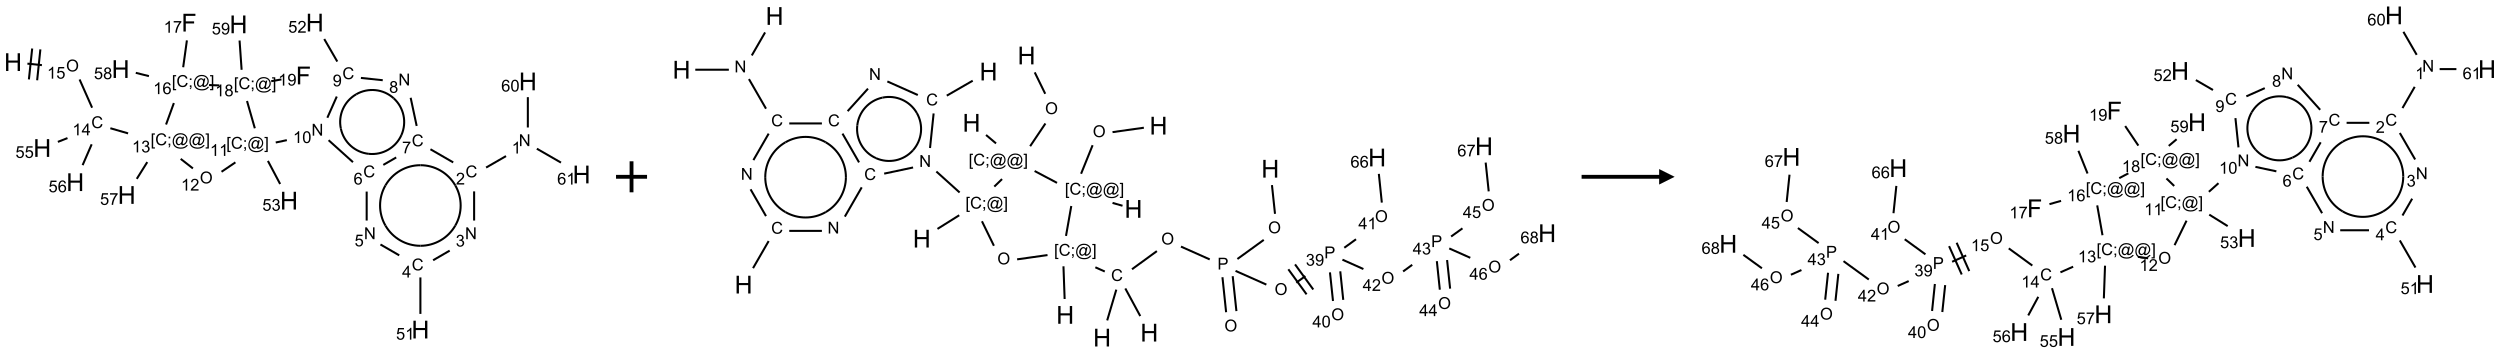 <?xml version="1.0" encoding="UTF-8"?>
<svg xmlns="http://www.w3.org/2000/svg" xmlns:xlink="http://www.w3.org/1999/xlink" width="1612" height="228" viewBox="0 0 1612 228">
<defs>
<g>
<g id="glyph-0-0">
<path d="M 2 0 L 2 -10 L 10 -10 L 10 0 Z M 2.25 -0.25 L 9.75 -0.25 L 9.75 -9.75 L 2.25 -9.75 Z M 2.25 -0.25 "/>
</g>
<g id="glyph-0-1">
<path d="M 1.281 0 L 1.281 -11.453 L 2.797 -11.453 L 2.797 -6.75 L 8.75 -6.75 L 8.75 -11.453 L 10.266 -11.453 L 10.266 0 L 8.75 0 L 8.75 -5.398 L 2.797 -5.398 L 2.797 0 Z M 1.281 0 "/>
</g>
<g id="glyph-0-2">
<path d="M 1.312 0 L 1.312 -11.453 L 9.039 -11.453 L 9.039 -10.102 L 2.828 -10.102 L 2.828 -6.555 L 8.203 -6.555 L 8.203 -5.203 L 2.828 -5.203 L 2.828 0 Z M 1.312 0 "/>
</g>
<g id="glyph-1-0">
<path d="M 1.332 0 L 1.332 -6.668 L 6.668 -6.668 L 6.668 0 Z M 1.5 -0.168 L 6.5 -0.168 L 6.5 -6.5 L 1.5 -6.5 Z M 1.5 -0.168 "/>
</g>
<g id="glyph-1-1">
<path d="M 0.516 -3.719 C 0.516 -4.984 0.855 -5.977 1.535 -6.695 C 2.215 -7.414 3.094 -7.77 4.172 -7.77 C 4.875 -7.77 5.512 -7.602 6.078 -7.266 C 6.645 -6.93 7.074 -6.461 7.371 -5.855 C 7.668 -5.254 7.816 -4.57 7.816 -3.809 C 7.816 -3.035 7.66 -2.34 7.348 -1.73 C 7.035 -1.117 6.594 -0.656 6.02 -0.34 C 5.449 -0.027 4.828 0.129 4.168 0.129 C 3.449 0.129 2.805 -0.043 2.238 -0.391 C 1.672 -0.738 1.246 -1.211 0.953 -1.812 C 0.66 -2.414 0.516 -3.047 0.516 -3.719 Z M 1.559 -3.703 C 1.559 -2.781 1.805 -2.059 2.301 -1.527 C 2.793 -1 3.414 -0.734 4.16 -0.734 C 4.922 -0.734 5.547 -1 6.039 -1.535 C 6.531 -2.07 6.777 -2.828 6.777 -3.812 C 6.777 -4.434 6.672 -4.977 6.461 -5.441 C 6.25 -5.902 5.945 -6.262 5.539 -6.52 C 5.133 -6.773 4.68 -6.902 4.176 -6.902 C 3.461 -6.902 2.848 -6.656 2.332 -6.164 C 1.816 -5.672 1.559 -4.852 1.559 -3.703 Z M 1.559 -3.703 "/>
</g>
<g id="glyph-1-2">
<path d="M 3.973 0 L 3.035 0 L 3.035 -5.973 C 2.809 -5.758 2.516 -5.543 2.148 -5.328 C 1.781 -5.113 1.453 -4.953 1.16 -4.844 L 1.16 -5.75 C 1.684 -5.996 2.145 -6.297 2.535 -6.645 C 2.93 -6.996 3.207 -7.336 3.371 -7.668 L 3.973 -7.668 Z M 3.973 0 "/>
</g>
<g id="glyph-1-3">
<path d="M 0.441 -2 L 1.426 -2.082 C 1.5 -1.605 1.668 -1.242 1.934 -1.004 C 2.199 -0.762 2.52 -0.641 2.895 -0.641 C 3.348 -0.641 3.73 -0.812 4.043 -1.152 C 4.355 -1.492 4.512 -1.941 4.512 -2.504 C 4.512 -3.039 4.359 -3.461 4.059 -3.77 C 3.758 -4.078 3.367 -4.234 2.879 -4.234 C 2.578 -4.234 2.305 -4.164 2.062 -4.027 C 1.82 -3.891 1.629 -3.715 1.488 -3.496 L 0.609 -3.609 L 1.348 -7.531 L 5.145 -7.531 L 5.145 -6.637 L 2.098 -6.637 L 1.688 -4.582 C 2.145 -4.902 2.625 -5.062 3.129 -5.062 C 3.797 -5.062 4.359 -4.832 4.816 -4.371 C 5.277 -3.91 5.504 -3.312 5.504 -2.59 C 5.504 -1.898 5.305 -1.301 4.902 -0.797 C 4.41 -0.18 3.742 0.129 2.895 0.129 C 2.199 0.129 1.633 -0.062 1.195 -0.453 C 0.758 -0.844 0.504 -1.359 0.441 -2 Z M 0.441 -2 "/>
</g>
<g id="glyph-1-4">
<path d="M 6.27 -2.676 L 7.281 -2.422 C 7.07 -1.594 6.688 -0.961 6.137 -0.523 C 5.586 -0.086 4.914 0.129 4.121 0.129 C 3.297 0.129 2.629 -0.039 2.113 -0.371 C 1.598 -0.707 1.203 -1.191 0.934 -1.828 C 0.664 -2.465 0.531 -3.145 0.531 -3.875 C 0.531 -4.672 0.684 -5.363 0.988 -5.957 C 1.293 -6.547 1.723 -6.996 2.285 -7.305 C 2.844 -7.613 3.461 -7.766 4.137 -7.766 C 4.898 -7.766 5.543 -7.57 6.062 -7.184 C 6.582 -6.793 6.945 -6.246 7.152 -5.543 L 6.156 -5.309 C 5.98 -5.863 5.723 -6.266 5.387 -6.52 C 5.051 -6.773 4.625 -6.902 4.113 -6.902 C 3.527 -6.902 3.039 -6.762 2.645 -6.48 C 2.25 -6.199 1.973 -5.82 1.812 -5.348 C 1.652 -4.871 1.574 -4.383 1.574 -3.879 C 1.574 -3.23 1.668 -2.664 1.855 -2.18 C 2.047 -1.695 2.34 -1.332 2.738 -1.094 C 3.137 -0.855 3.57 -0.734 4.035 -0.734 C 4.602 -0.734 5.082 -0.898 5.473 -1.223 C 5.867 -1.551 6.133 -2.035 6.27 -2.676 Z M 6.27 -2.676 "/>
</g>
<g id="glyph-1-5">
<path d="M 3.449 0 L 3.449 -1.828 L 0.137 -1.828 L 0.137 -2.688 L 3.621 -7.637 L 4.387 -7.637 L 4.387 -2.688 L 5.418 -2.688 L 5.418 -1.828 L 4.387 -1.828 L 4.387 0 Z M 3.449 -2.688 L 3.449 -6.129 L 1.059 -2.688 Z M 3.449 -2.688 "/>
</g>
<g id="glyph-1-6">
<path d="M 0.723 2.121 L 0.723 -7.637 L 2.793 -7.637 L 2.793 -6.859 L 1.66 -6.859 L 1.66 1.344 L 2.793 1.344 L 2.793 2.121 Z M 0.723 2.121 "/>
</g>
<g id="glyph-1-7">
<path d="M 0.949 -4.465 L 0.949 -5.531 L 2.016 -5.531 L 2.016 -4.465 Z M 0.949 0 L 0.949 -1.066 L 2.016 -1.066 L 2.016 0 C 2.016 0.391 1.945 0.711 1.809 0.949 C 1.668 1.191 1.449 1.379 1.145 1.512 L 0.887 1.109 C 1.082 1.023 1.23 0.895 1.324 0.727 C 1.418 0.559 1.469 0.316 1.48 0 Z M 0.949 0 "/>
</g>
<g id="glyph-1-8">
<path d="M 6.047 -0.848 C 5.82 -0.59 5.57 -0.379 5.289 -0.223 C 5.008 -0.062 4.73 0.016 4.449 0.016 C 4.141 0.016 3.84 -0.074 3.547 -0.254 C 3.254 -0.434 3.02 -0.715 2.836 -1.09 C 2.652 -1.465 2.562 -1.875 2.562 -2.324 C 2.562 -2.875 2.703 -3.43 2.988 -3.98 C 3.27 -4.535 3.621 -4.953 4.043 -5.23 C 4.461 -5.508 4.871 -5.645 5.266 -5.645 C 5.566 -5.645 5.855 -5.566 6.129 -5.41 C 6.402 -5.25 6.641 -5.012 6.84 -4.688 L 7.016 -5.496 L 7.949 -5.496 L 7.199 -2 C 7.094 -1.516 7.043 -1.246 7.043 -1.191 C 7.043 -1.098 7.078 -1.02 7.148 -0.949 C 7.219 -0.883 7.305 -0.848 7.406 -0.848 C 7.59 -0.848 7.832 -0.953 8.129 -1.168 C 8.527 -1.445 8.84 -1.816 9.07 -2.285 C 9.301 -2.75 9.418 -3.234 9.418 -3.73 C 9.418 -4.309 9.27 -4.852 8.973 -5.355 C 8.676 -5.859 8.23 -6.262 7.645 -6.562 C 7.055 -6.863 6.406 -7.016 5.691 -7.016 C 4.879 -7.016 4.137 -6.824 3.465 -6.445 C 2.793 -6.066 2.273 -5.52 1.902 -4.809 C 1.535 -4.098 1.348 -3.34 1.348 -2.527 C 1.348 -1.676 1.535 -0.941 1.902 -0.328 C 2.273 0.285 2.809 0.742 3.508 1.035 C 4.207 1.328 4.984 1.473 5.832 1.473 C 6.742 1.473 7.504 1.32 8.121 1.016 C 8.734 0.711 9.195 0.34 9.5 -0.098 L 10.441 -0.098 C 10.266 0.266 9.961 0.637 9.531 1.016 C 9.102 1.395 8.59 1.695 7.996 1.914 C 7.402 2.133 6.688 2.246 5.848 2.246 C 5.078 2.246 4.367 2.145 3.715 1.949 C 3.066 1.75 2.512 1.453 2.051 1.055 C 1.594 0.656 1.25 0.199 1.016 -0.316 C 0.723 -0.973 0.578 -1.684 0.578 -2.441 C 0.578 -3.289 0.75 -4.098 1.098 -4.863 C 1.523 -5.805 2.125 -6.527 2.902 -7.027 C 3.684 -7.527 4.629 -7.777 5.738 -7.777 C 6.602 -7.777 7.375 -7.602 8.059 -7.246 C 8.746 -6.895 9.285 -6.371 9.684 -5.672 C 10.02 -5.07 10.188 -4.418 10.188 -3.715 C 10.188 -2.707 9.832 -1.812 9.125 -1.031 C 8.492 -0.328 7.801 0.02 7.051 0.02 C 6.812 0.02 6.617 -0.016 6.473 -0.09 C 6.324 -0.16 6.215 -0.266 6.145 -0.402 C 6.102 -0.488 6.066 -0.637 6.047 -0.848 Z M 3.527 -2.262 C 3.527 -1.785 3.641 -1.414 3.863 -1.152 C 4.09 -0.887 4.348 -0.754 4.641 -0.754 C 4.836 -0.754 5.039 -0.812 5.254 -0.93 C 5.469 -1.047 5.676 -1.219 5.871 -1.449 C 6.066 -1.676 6.23 -1.969 6.355 -2.32 C 6.48 -2.672 6.543 -3.027 6.543 -3.379 C 6.543 -3.852 6.426 -4.219 6.191 -4.48 C 5.957 -4.738 5.672 -4.871 5.332 -4.871 C 5.109 -4.871 4.902 -4.812 4.707 -4.699 C 4.512 -4.586 4.32 -4.406 4.137 -4.156 C 3.953 -3.906 3.805 -3.602 3.691 -3.246 C 3.582 -2.887 3.527 -2.559 3.527 -2.262 Z M 3.527 -2.262 "/>
</g>
<g id="glyph-1-9">
<path d="M 2.27 2.121 L 0.203 2.121 L 0.203 1.344 L 1.332 1.344 L 1.332 -6.859 L 0.203 -6.859 L 0.203 -7.637 L 2.27 -7.637 Z M 2.27 2.121 "/>
</g>
<g id="glyph-1-10">
<path d="M 0.449 -2.016 L 1.387 -2.141 C 1.492 -1.609 1.676 -1.227 1.934 -0.992 C 2.191 -0.758 2.508 -0.641 2.879 -0.641 C 3.32 -0.641 3.695 -0.793 3.996 -1.098 C 4.301 -1.402 4.453 -1.781 4.453 -2.234 C 4.453 -2.664 4.312 -3.02 4.031 -3.301 C 3.75 -3.578 3.391 -3.719 2.957 -3.719 C 2.781 -3.719 2.562 -3.684 2.297 -3.613 L 2.402 -4.438 C 2.465 -4.43 2.516 -4.426 2.551 -4.426 C 2.949 -4.426 3.312 -4.531 3.629 -4.738 C 3.949 -4.949 4.109 -5.27 4.109 -5.703 C 4.109 -6.047 3.992 -6.332 3.762 -6.559 C 3.527 -6.785 3.227 -6.895 2.859 -6.895 C 2.496 -6.895 2.191 -6.781 1.949 -6.551 C 1.707 -6.324 1.547 -5.98 1.48 -5.52 L 0.543 -5.688 C 0.656 -6.316 0.918 -6.805 1.324 -7.148 C 1.73 -7.492 2.234 -7.668 2.84 -7.668 C 3.254 -7.668 3.641 -7.578 3.988 -7.398 C 4.34 -7.219 4.609 -6.977 4.793 -6.668 C 4.98 -6.359 5.074 -6.031 5.074 -5.684 C 5.074 -5.352 4.984 -5.051 4.809 -4.781 C 4.629 -4.512 4.367 -4.297 4.02 -4.137 C 4.473 -4.031 4.824 -3.816 5.074 -3.488 C 5.324 -3.16 5.449 -2.75 5.449 -2.254 C 5.449 -1.59 5.203 -1.023 4.719 -0.559 C 4.234 -0.098 3.617 0.137 2.875 0.137 C 2.203 0.137 1.648 -0.062 1.207 -0.465 C 0.762 -0.863 0.512 -1.379 0.449 -2.016 Z M 0.449 -2.016 "/>
</g>
<g id="glyph-1-11">
<path d="M 0.504 -6.637 L 0.504 -7.535 L 5.449 -7.535 L 5.449 -6.809 C 4.961 -6.289 4.48 -5.602 4.004 -4.746 C 3.527 -3.887 3.156 -3.004 2.895 -2.098 C 2.707 -1.461 2.59 -0.762 2.535 0 L 1.574 0 C 1.582 -0.602 1.703 -1.328 1.926 -2.176 C 2.152 -3.027 2.477 -3.848 2.898 -4.637 C 3.32 -5.426 3.77 -6.094 4.246 -6.637 Z M 0.504 -6.637 "/>
</g>
<g id="glyph-1-12">
<path d="M 5.371 -0.902 L 5.371 0 L 0.324 0 C 0.316 -0.227 0.352 -0.441 0.434 -0.652 C 0.562 -0.996 0.766 -1.332 1.051 -1.668 C 1.332 -2 1.742 -2.387 2.277 -2.824 C 3.105 -3.504 3.668 -4.043 3.957 -4.441 C 4.25 -4.84 4.395 -5.215 4.395 -5.566 C 4.395 -5.938 4.262 -6.254 3.996 -6.508 C 3.73 -6.762 3.387 -6.891 2.957 -6.891 C 2.508 -6.891 2.145 -6.754 1.875 -6.484 C 1.605 -6.215 1.469 -5.84 1.465 -5.359 L 0.5 -5.457 C 0.566 -6.176 0.812 -6.727 1.246 -7.102 C 1.676 -7.477 2.254 -7.668 2.98 -7.668 C 3.711 -7.668 4.293 -7.465 4.719 -7.059 C 5.145 -6.652 5.359 -6.148 5.359 -5.547 C 5.359 -5.242 5.297 -4.941 5.172 -4.645 C 5.047 -4.352 4.84 -4.039 4.551 -3.715 C 4.262 -3.387 3.777 -2.938 3.105 -2.371 C 2.543 -1.898 2.18 -1.578 2.02 -1.41 C 1.859 -1.242 1.73 -1.07 1.625 -0.902 Z M 5.371 -0.902 "/>
</g>
<g id="glyph-1-13">
<path d="M 0.812 0 L 0.812 -7.637 L 1.848 -7.637 L 5.859 -1.641 L 5.859 -7.637 L 6.828 -7.637 L 6.828 0 L 5.793 0 L 1.781 -6 L 1.781 0 Z M 0.812 0 "/>
</g>
<g id="glyph-1-14">
<path d="M 0.441 -3.766 C 0.441 -4.668 0.535 -5.395 0.723 -5.945 C 0.906 -6.496 1.184 -6.922 1.551 -7.219 C 1.918 -7.516 2.375 -7.668 2.934 -7.668 C 3.344 -7.668 3.703 -7.586 4.012 -7.418 C 4.32 -7.254 4.574 -7.016 4.777 -6.707 C 4.977 -6.395 5.137 -6.016 5.25 -5.57 C 5.363 -5.125 5.422 -4.523 5.422 -3.766 C 5.422 -2.871 5.328 -2.148 5.145 -1.598 C 4.961 -1.047 4.688 -0.621 4.32 -0.32 C 3.953 -0.02 3.492 0.129 2.934 0.129 C 2.195 0.129 1.617 -0.133 1.199 -0.66 C 0.695 -1.297 0.441 -2.332 0.441 -3.766 Z M 1.406 -3.766 C 1.406 -2.512 1.555 -1.68 1.848 -1.262 C 2.141 -0.848 2.5 -0.641 2.934 -0.641 C 3.363 -0.641 3.727 -0.848 4.02 -1.266 C 4.312 -1.684 4.457 -2.516 4.457 -3.766 C 4.457 -5.023 4.312 -5.859 4.02 -6.27 C 3.727 -6.684 3.359 -6.891 2.922 -6.891 C 2.492 -6.891 2.148 -6.707 1.891 -6.344 C 1.566 -5.879 1.406 -5.02 1.406 -3.766 Z M 1.406 -3.766 "/>
</g>
<g id="glyph-1-15">
<path d="M 5.309 -5.766 L 4.375 -5.691 C 4.293 -6.059 4.172 -6.328 4.02 -6.496 C 3.766 -6.762 3.453 -6.895 3.082 -6.895 C 2.785 -6.895 2.523 -6.812 2.297 -6.645 C 2 -6.43 1.77 -6.117 1.598 -5.703 C 1.43 -5.289 1.34 -4.703 1.332 -3.938 C 1.559 -4.281 1.836 -4.535 2.16 -4.703 C 2.488 -4.871 2.828 -4.953 3.188 -4.953 C 3.812 -4.953 4.344 -4.723 4.785 -4.262 C 5.223 -3.801 5.441 -3.207 5.441 -2.48 C 5.441 -2 5.34 -1.555 5.133 -1.145 C 4.926 -0.73 4.641 -0.418 4.281 -0.199 C 3.922 0.02 3.512 0.129 3.051 0.129 C 2.27 0.129 1.633 -0.156 1.141 -0.73 C 0.648 -1.305 0.402 -2.254 0.402 -3.574 C 0.402 -5.051 0.672 -6.121 1.219 -6.793 C 1.695 -7.375 2.336 -7.668 3.141 -7.668 C 3.742 -7.668 4.234 -7.5 4.617 -7.16 C 5 -6.824 5.23 -6.359 5.309 -5.766 Z M 1.48 -2.473 C 1.48 -2.152 1.547 -1.844 1.684 -1.547 C 1.82 -1.25 2.016 -1.027 2.262 -0.871 C 2.508 -0.719 2.766 -0.641 3.035 -0.641 C 3.434 -0.641 3.773 -0.801 4.059 -1.121 C 4.344 -1.441 4.484 -1.875 4.484 -2.422 C 4.484 -2.949 4.344 -3.367 4.062 -3.668 C 3.781 -3.973 3.426 -4.125 3 -4.125 C 2.578 -4.125 2.219 -3.973 1.922 -3.668 C 1.625 -3.363 1.48 -2.969 1.48 -2.473 Z M 1.48 -2.473 "/>
</g>
<g id="glyph-1-16">
<path d="M 1.887 -4.141 C 1.496 -4.281 1.207 -4.484 1.02 -4.75 C 0.832 -5.016 0.738 -5.328 0.738 -5.699 C 0.738 -6.254 0.938 -6.719 1.34 -7.098 C 1.738 -7.477 2.27 -7.668 2.934 -7.668 C 3.598 -7.668 4.137 -7.473 4.543 -7.086 C 4.949 -6.699 5.152 -6.227 5.152 -5.672 C 5.152 -5.316 5.059 -5.008 4.871 -4.746 C 4.688 -4.484 4.406 -4.281 4.027 -4.141 C 4.496 -3.988 4.852 -3.742 5.098 -3.402 C 5.34 -3.062 5.465 -2.656 5.465 -2.184 C 5.465 -1.531 5.234 -0.98 4.77 -0.535 C 4.309 -0.09 3.703 0.129 2.949 0.129 C 2.195 0.129 1.586 -0.094 1.125 -0.539 C 0.664 -0.984 0.434 -1.543 0.434 -2.207 C 0.434 -2.703 0.559 -3.121 0.809 -3.457 C 1.062 -3.793 1.422 -4.02 1.887 -4.141 Z M 1.699 -5.73 C 1.699 -5.367 1.812 -5.074 2.047 -4.844 C 2.281 -4.613 2.582 -4.5 2.953 -4.5 C 3.312 -4.5 3.609 -4.613 3.84 -4.84 C 4.07 -5.066 4.188 -5.348 4.188 -5.676 C 4.188 -6.02 4.07 -6.309 3.832 -6.543 C 3.594 -6.777 3.297 -6.895 2.941 -6.895 C 2.586 -6.895 2.289 -6.781 2.051 -6.551 C 1.816 -6.324 1.699 -6.047 1.699 -5.73 Z M 1.395 -2.203 C 1.395 -1.938 1.461 -1.676 1.586 -1.426 C 1.711 -1.176 1.902 -0.984 2.152 -0.848 C 2.402 -0.711 2.672 -0.641 2.957 -0.641 C 3.406 -0.641 3.777 -0.785 4.066 -1.074 C 4.359 -1.363 4.504 -1.727 4.504 -2.172 C 4.504 -2.625 4.355 -2.996 4.055 -3.293 C 3.754 -3.586 3.379 -3.734 2.926 -3.734 C 2.484 -3.734 2.121 -3.59 1.832 -3.297 C 1.543 -3.004 1.395 -2.641 1.395 -2.203 Z M 1.395 -2.203 "/>
</g>
<g id="glyph-1-17">
<path d="M 0.582 -1.766 L 1.484 -1.848 C 1.562 -1.426 1.707 -1.117 1.922 -0.926 C 2.137 -0.734 2.414 -0.641 2.75 -0.641 C 3.039 -0.641 3.289 -0.707 3.508 -0.84 C 3.727 -0.973 3.902 -1.148 4.043 -1.367 C 4.18 -1.586 4.297 -1.887 4.391 -2.262 C 4.484 -2.637 4.531 -3.016 4.531 -3.406 C 4.531 -3.449 4.531 -3.512 4.527 -3.594 C 4.34 -3.297 4.082 -3.055 3.758 -2.867 C 3.434 -2.68 3.082 -2.59 2.703 -2.59 C 2.07 -2.59 1.535 -2.816 1.098 -3.277 C 0.66 -3.734 0.441 -4.34 0.441 -5.09 C 0.441 -5.863 0.672 -6.484 1.129 -6.957 C 1.586 -7.43 2.156 -7.668 2.844 -7.668 C 3.34 -7.668 3.793 -7.531 4.207 -7.266 C 4.617 -7 4.93 -6.617 5.145 -6.121 C 5.355 -5.629 5.465 -4.91 5.465 -3.973 C 5.465 -2.996 5.359 -2.223 5.145 -1.645 C 4.934 -1.066 4.617 -0.625 4.199 -0.324 C 3.781 -0.02 3.293 0.129 2.73 0.129 C 2.133 0.129 1.645 -0.035 1.266 -0.367 C 0.887 -0.699 0.66 -1.164 0.582 -1.766 Z M 4.422 -5.137 C 4.422 -5.676 4.277 -6.102 3.992 -6.418 C 3.707 -6.734 3.359 -6.891 2.957 -6.891 C 2.543 -6.891 2.18 -6.719 1.871 -6.379 C 1.562 -6.039 1.406 -5.598 1.406 -5.059 C 1.406 -4.57 1.555 -4.176 1.848 -3.871 C 2.141 -3.566 2.5 -3.418 2.934 -3.418 C 3.367 -3.418 3.723 -3.57 4.004 -3.871 C 4.281 -4.176 4.422 -4.598 4.422 -5.137 Z M 4.422 -5.137 "/>
</g>
<g id="glyph-1-18">
<path d="M 0.824 0 L 0.824 -7.637 L 3.703 -7.637 C 4.211 -7.637 4.598 -7.609 4.863 -7.562 C 5.238 -7.5 5.555 -7.383 5.809 -7.207 C 6.062 -7.031 6.266 -6.785 6.418 -6.469 C 6.574 -6.152 6.652 -5.805 6.652 -5.426 C 6.652 -4.777 6.445 -4.227 6.031 -3.777 C 5.617 -3.328 4.871 -3.105 3.793 -3.105 L 1.832 -3.105 L 1.832 0 Z M 1.832 -4.004 L 3.809 -4.004 C 4.461 -4.004 4.922 -4.125 5.199 -4.371 C 5.473 -4.613 5.609 -4.953 5.609 -5.395 C 5.609 -5.715 5.527 -5.988 5.367 -6.215 C 5.207 -6.441 4.992 -6.594 4.73 -6.668 C 4.559 -6.711 4.246 -6.734 3.785 -6.734 L 1.832 -6.734 Z M 1.832 -4.004 "/>
</g>
</g>
</defs>
<path fill="none" stroke-width="0.033" stroke-linecap="butt" stroke-linejoin="miter" stroke="rgb(0%, 0%, 0%)" stroke-opacity="1" stroke-miterlimit="10" d="M 0.232 0.662 L 0.466 0.686 " transform="matrix(40, 0, 0, 40, 8.393, 14.564)"/>
<path fill="none" stroke-width="0.033" stroke-linecap="butt" stroke-linejoin="miter" stroke="rgb(0%, 0%, 0%)" stroke-opacity="1" stroke-miterlimit="10" d="M 0.389 0.93 L 0.441 0.432 " transform="matrix(40, 0, 0, 40, 8.393, 14.564)"/>
<path fill="none" stroke-width="0.033" stroke-linecap="butt" stroke-linejoin="miter" stroke="rgb(0%, 0%, 0%)" stroke-opacity="1" stroke-miterlimit="10" d="M 0.256 0.916 L 0.309 0.418 " transform="matrix(40, 0, 0, 40, 8.393, 14.564)"/>
<path fill="none" stroke-width="0.033" stroke-linecap="butt" stroke-linejoin="miter" stroke="rgb(0%, 0%, 0%)" stroke-opacity="1" stroke-miterlimit="10" d="M 1.073 0.917 L 1.275 1.372 " transform="matrix(40, 0, 0, 40, 8.393, 14.564)"/>
<path fill="none" stroke-width="0.033" stroke-linecap="butt" stroke-linejoin="miter" stroke="rgb(0%, 0%, 0%)" stroke-opacity="1" stroke-miterlimit="10" d="M 1.569 1.703 L 1.855 1.786 " transform="matrix(40, 0, 0, 40, 8.393, 14.564)"/>
<path fill="none" stroke-width="0.033" stroke-linecap="butt" stroke-linejoin="miter" stroke="rgb(0%, 0%, 0%)" stroke-opacity="1" stroke-miterlimit="10" d="M 2.164 2.249 L 1.995 2.519 " transform="matrix(40, 0, 0, 40, 8.393, 14.564)"/>
<path fill="none" stroke-width="0.033" stroke-linecap="butt" stroke-linejoin="miter" stroke="rgb(0%, 0%, 0%)" stroke-opacity="1" stroke-miterlimit="10" d="M 2.703 2.197 L 2.9 2.351 " transform="matrix(40, 0, 0, 40, 8.393, 14.564)"/>
<path fill="none" stroke-width="0.033" stroke-linecap="butt" stroke-linejoin="miter" stroke="rgb(0%, 0%, 0%)" stroke-opacity="1" stroke-miterlimit="10" d="M 3.361 2.405 L 3.585 2.253 " transform="matrix(40, 0, 0, 40, 8.393, 14.564)"/>
<path fill="none" stroke-width="0.033" stroke-linecap="butt" stroke-linejoin="miter" stroke="rgb(0%, 0%, 0%)" stroke-opacity="1" stroke-miterlimit="10" d="M 4.235 1.933 L 4.414 1.895 " transform="matrix(40, 0, 0, 40, 8.393, 14.564)"/>
<path fill="none" stroke-width="0.033" stroke-linecap="butt" stroke-linejoin="miter" stroke="rgb(0%, 0%, 0%)" stroke-opacity="1" stroke-miterlimit="10" d="M 5.087 1.896 L 5.48 2.25 " transform="matrix(40, 0, 0, 40, 8.393, 14.564)"/>
<path fill="none" stroke-width="0.033" stroke-linecap="butt" stroke-linejoin="miter" stroke="rgb(0%, 0%, 0%)" stroke-opacity="1" stroke-miterlimit="10" d="M 5.701 2.724 L 5.701 3.191 " transform="matrix(40, 0, 0, 40, 8.393, 14.564)"/>
<path fill="none" stroke-width="0.033" stroke-linecap="butt" stroke-linejoin="miter" stroke="rgb(0%, 0%, 0%)" stroke-opacity="1" stroke-miterlimit="10" d="M 5.923 3.577 L 6.226 3.752 " transform="matrix(40, 0, 0, 40, 8.393, 14.564)"/>
<path fill="none" stroke-width="0.033" stroke-linecap="butt" stroke-linejoin="miter" stroke="rgb(0%, 0%, 0%)" stroke-opacity="1" stroke-miterlimit="10" d="M 6.567 4.108 L 6.567 4.696 " transform="matrix(40, 0, 0, 40, 8.393, 14.564)"/>
<path fill="none" stroke-width="0.033" stroke-linecap="butt" stroke-linejoin="miter" stroke="rgb(0%, 0%, 0%)" stroke-opacity="1" stroke-miterlimit="10" d="M 6.772 3.831 L 7.039 3.676 " transform="matrix(40, 0, 0, 40, 8.393, 14.564)"/>
<path fill="none" stroke-width="0.033" stroke-linecap="butt" stroke-linejoin="miter" stroke="rgb(0%, 0%, 0%)" stroke-opacity="1" stroke-miterlimit="10" d="M 7.433 3.191 L 7.433 2.721 " transform="matrix(40, 0, 0, 40, 8.393, 14.564)"/>
<path fill="none" stroke-width="0.033" stroke-linecap="butt" stroke-linejoin="miter" stroke="rgb(0%, 0%, 0%)" stroke-opacity="1" stroke-miterlimit="10" d="M 7.626 2.337 L 7.947 2.152 " transform="matrix(40, 0, 0, 40, 8.393, 14.564)"/>
<path fill="none" stroke-width="0.033" stroke-linecap="butt" stroke-linejoin="miter" stroke="rgb(0%, 0%, 0%)" stroke-opacity="1" stroke-miterlimit="10" d="M 8.299 1.691 L 8.299 1.202 " transform="matrix(40, 0, 0, 40, 8.393, 14.564)"/>
<path fill="none" stroke-width="0.033" stroke-linecap="butt" stroke-linejoin="miter" stroke="rgb(0%, 0%, 0%)" stroke-opacity="1" stroke-miterlimit="10" d="M 8.444 2.033 L 8.833 2.257 " transform="matrix(40, 0, 0, 40, 8.393, 14.564)"/>
<path fill="none" stroke-width="0.033" stroke-linecap="butt" stroke-linejoin="miter" stroke="rgb(0%, 0%, 0%)" stroke-opacity="1" stroke-miterlimit="10" d="M 7.096 2.254 L 6.729 2.042 " transform="matrix(40, 0, 0, 40, 8.393, 14.564)"/>
<path fill="none" stroke-width="0.033" stroke-linecap="butt" stroke-linejoin="miter" stroke="rgb(0%, 0%, 0%)" stroke-opacity="1" stroke-miterlimit="10" d="M 6.177 2.174 L 5.969 2.294 " transform="matrix(40, 0, 0, 40, 8.393, 14.564)"/>
<path fill="none" stroke-width="0.033" stroke-linecap="butt" stroke-linejoin="miter" stroke="rgb(0%, 0%, 0%)" stroke-opacity="1" stroke-miterlimit="10" d="M 6.507 1.666 L 6.41 1.212 " transform="matrix(40, 0, 0, 40, 8.393, 14.564)"/>
<path fill="none" stroke-width="0.033" stroke-linecap="butt" stroke-linejoin="miter" stroke="rgb(0%, 0%, 0%)" stroke-opacity="1" stroke-miterlimit="10" d="M 5.96 0.929 L 5.608 0.892 " transform="matrix(40, 0, 0, 40, 8.393, 14.564)"/>
<path fill="none" stroke-width="0.033" stroke-linecap="butt" stroke-linejoin="miter" stroke="rgb(0%, 0%, 0%)" stroke-opacity="1" stroke-miterlimit="10" d="M 5.219 1.192 L 5.067 1.534 " transform="matrix(40, 0, 0, 40, 8.393, 14.564)"/>
<path fill="none" stroke-width="0.033" stroke-linecap="butt" stroke-linejoin="miter" stroke="rgb(0%, 0%, 0%)" stroke-opacity="1" stroke-miterlimit="10" d="M 5.227 0.628 L 5.017 0.265 " transform="matrix(40, 0, 0, 40, 8.393, 14.564)"/>
<path fill="none" stroke-width="0.033" stroke-linecap="butt" stroke-linejoin="miter" stroke="rgb(0%, 0%, 0%)" stroke-opacity="1" stroke-miterlimit="10" d="M 4.109 2.23 L 4.306 2.602 " transform="matrix(40, 0, 0, 40, 8.393, 14.564)"/>
<path fill="none" stroke-width="0.033" stroke-linecap="butt" stroke-linejoin="miter" stroke="rgb(0%, 0%, 0%)" stroke-opacity="1" stroke-miterlimit="10" d="M 3.898 1.704 L 3.772 1.264 " transform="matrix(40, 0, 0, 40, 8.393, 14.564)"/>
<path fill="none" stroke-width="0.033" stroke-linecap="butt" stroke-linejoin="miter" stroke="rgb(0%, 0%, 0%)" stroke-opacity="1" stroke-miterlimit="10" d="M 4.162 0.945 L 4.327 0.916 " transform="matrix(40, 0, 0, 40, 8.393, 14.564)"/>
<path fill="none" stroke-width="0.033" stroke-linecap="butt" stroke-linejoin="miter" stroke="rgb(0%, 0%, 0%)" stroke-opacity="1" stroke-miterlimit="10" d="M 3.685 0.761 L 3.652 0.289 " transform="matrix(40, 0, 0, 40, 8.393, 14.564)"/>
<path fill="none" stroke-width="0.033" stroke-linecap="butt" stroke-linejoin="miter" stroke="rgb(0%, 0%, 0%)" stroke-opacity="1" stroke-miterlimit="10" d="M 3.327 1.013 L 3.16 1.007 " transform="matrix(40, 0, 0, 40, 8.393, 14.564)"/>
<path fill="none" stroke-width="0.033" stroke-linecap="butt" stroke-linejoin="miter" stroke="rgb(0%, 0%, 0%)" stroke-opacity="1" stroke-miterlimit="10" d="M 2.593 1.297 L 2.467 1.643 " transform="matrix(40, 0, 0, 40, 8.393, 14.564)"/>
<path fill="none" stroke-width="0.033" stroke-linecap="butt" stroke-linejoin="miter" stroke="rgb(0%, 0%, 0%)" stroke-opacity="1" stroke-miterlimit="10" d="M 2.743 0.72 L 2.803 0.287 " transform="matrix(40, 0, 0, 40, 8.393, 14.564)"/>
<path fill="none" stroke-width="0.033" stroke-linecap="butt" stroke-linejoin="miter" stroke="rgb(0%, 0%, 0%)" stroke-opacity="1" stroke-miterlimit="10" d="M 2.191 0.863 L 1.979 0.81 " transform="matrix(40, 0, 0, 40, 8.393, 14.564)"/>
<path fill="none" stroke-width="0.033" stroke-linecap="butt" stroke-linejoin="miter" stroke="rgb(0%, 0%, 0%)" stroke-opacity="1" stroke-miterlimit="10" d="M 0.878 1.862 L 0.723 1.923 " transform="matrix(40, 0, 0, 40, 8.393, 14.564)"/>
<path fill="none" stroke-width="0.033" stroke-linecap="butt" stroke-linejoin="miter" stroke="rgb(0%, 0%, 0%)" stroke-opacity="1" stroke-miterlimit="10" d="M 1.268 1.962 L 1.122 2.298 " transform="matrix(40, 0, 0, 40, 8.393, 14.564)"/>
<path fill="none" stroke-width="0.033" stroke-linecap="butt" stroke-linejoin="miter" stroke="rgb(0%, 0%, 0%)" stroke-opacity="1" stroke-miterlimit="10" d="M 5.736 2.116 C 5.513 2.093 5.331 1.929 5.285 1.71 " transform="matrix(40, 0, 0, 40, 8.393, 14.564)"/>
<path fill="none" stroke-width="0.033" stroke-linecap="butt" stroke-linejoin="miter" stroke="rgb(0%, 0%, 0%)" stroke-opacity="1" stroke-miterlimit="10" d="M 6.261 1.813 C 6.17 2.017 5.958 2.139 5.736 2.116 " transform="matrix(40, 0, 0, 40, 8.393, 14.564)"/>
<path fill="none" stroke-width="0.033" stroke-linecap="butt" stroke-linejoin="miter" stroke="rgb(0%, 0%, 0%)" stroke-opacity="1" stroke-miterlimit="10" d="M 6.135 1.219 C 6.301 1.369 6.352 1.608 6.261 1.813 " transform="matrix(40, 0, 0, 40, 8.393, 14.564)"/>
<path fill="none" stroke-width="0.033" stroke-linecap="butt" stroke-linejoin="miter" stroke="rgb(0%, 0%, 0%)" stroke-opacity="1" stroke-miterlimit="10" d="M 5.532 1.156 C 5.725 1.044 5.969 1.069 6.135 1.219 " transform="matrix(40, 0, 0, 40, 8.393, 14.564)"/>
<path fill="none" stroke-width="0.033" stroke-linecap="butt" stroke-linejoin="miter" stroke="rgb(0%, 0%, 0%)" stroke-opacity="1" stroke-miterlimit="10" d="M 5.285 1.71 C 5.238 1.491 5.338 1.268 5.532 1.156 " transform="matrix(40, 0, 0, 40, 8.393, 14.564)"/>
<path fill="none" stroke-width="0.033" stroke-linecap="butt" stroke-linejoin="miter" stroke="rgb(0%, 0%, 0%)" stroke-opacity="1" stroke-miterlimit="10" d="M 6.004 3.273 C 5.888 3.073 5.888 2.825 6.004 2.624 " transform="matrix(40, 0, 0, 40, 8.393, 14.564)"/>
<path fill="none" stroke-width="0.033" stroke-linecap="butt" stroke-linejoin="miter" stroke="rgb(0%, 0%, 0%)" stroke-opacity="1" stroke-miterlimit="10" d="M 6.567 3.598 C 6.335 3.598 6.12 3.474 6.004 3.273 " transform="matrix(40, 0, 0, 40, 8.393, 14.564)"/>
<path fill="none" stroke-width="0.033" stroke-linecap="butt" stroke-linejoin="miter" stroke="rgb(0%, 0%, 0%)" stroke-opacity="1" stroke-miterlimit="10" d="M 7.129 3.273 C 7.013 3.474 6.799 3.598 6.567 3.598 " transform="matrix(40, 0, 0, 40, 8.393, 14.564)"/>
<path fill="none" stroke-width="0.033" stroke-linecap="butt" stroke-linejoin="miter" stroke="rgb(0%, 0%, 0%)" stroke-opacity="1" stroke-miterlimit="10" d="M 7.129 2.624 C 7.245 2.825 7.245 3.073 7.129 3.273 " transform="matrix(40, 0, 0, 40, 8.393, 14.564)"/>
<path fill="none" stroke-width="0.033" stroke-linecap="butt" stroke-linejoin="miter" stroke="rgb(0%, 0%, 0%)" stroke-opacity="1" stroke-miterlimit="10" d="M 6.567 2.299 C 6.799 2.299 7.013 2.423 7.129 2.624 " transform="matrix(40, 0, 0, 40, 8.393, 14.564)"/>
<path fill="none" stroke-width="0.033" stroke-linecap="butt" stroke-linejoin="miter" stroke="rgb(0%, 0%, 0%)" stroke-opacity="1" stroke-miterlimit="10" d="M 6.004 2.624 C 6.12 2.423 6.335 2.299 6.567 2.299 " transform="matrix(40, 0, 0, 40, 8.393, 14.564)"/>
<g fill="rgb(0%, 0%, 0%)" fill-opacity="1">
<use xlink:href="#glyph-0-1" x="2.621" y="45.785"/>
</g>
<g fill="rgb(0%, 0%, 0%)" fill-opacity="1">
<use xlink:href="#glyph-1-1" x="42.598" y="46.086"/>
</g>
<g fill="rgb(0%, 0%, 0%)" fill-opacity="1">
<use xlink:href="#glyph-1-2" x="30.34" y="50.719"/>
<use xlink:href="#glyph-1-3" x="36.272" y="50.719"/>
</g>
<g fill="rgb(0%, 0%, 0%)" fill-opacity="1">
<use xlink:href="#glyph-1-4" x="58.852" y="82.625"/>
</g>
<g fill="rgb(0%, 0%, 0%)" fill-opacity="1">
<use xlink:href="#glyph-1-2" x="46.695" y="87.262"/>
<use xlink:href="#glyph-1-5" x="52.628" y="87.262"/>
</g>
<g fill="rgb(0%, 0%, 0%)" fill-opacity="1">
<use xlink:href="#glyph-1-6" x="97.105" y="93.656"/>
<use xlink:href="#glyph-1-4" x="100.069" y="93.656"/>
<use xlink:href="#glyph-1-7" x="107.772" y="93.656"/>
<use xlink:href="#glyph-1-8" x="110.736" y="93.656"/>
<use xlink:href="#glyph-1-8" x="121.564" y="93.656"/>
<use xlink:href="#glyph-1-9" x="132.392" y="93.656"/>
</g>
<g fill="rgb(0%, 0%, 0%)" fill-opacity="1">
<use xlink:href="#glyph-1-2" x="85.117" y="98.285"/>
<use xlink:href="#glyph-1-10" x="91.049" y="98.285"/>
</g>
<g fill="rgb(0%, 0%, 0%)" fill-opacity="1">
<use xlink:href="#glyph-0-1" x="75.926" y="131.453"/>
</g>
<g fill="rgb(0%, 0%, 0%)" fill-opacity="1">
<use xlink:href="#glyph-1-3" x="64.488" y="132.117"/>
<use xlink:href="#glyph-1-11" x="70.421" y="132.117"/>
</g>
<g fill="rgb(0%, 0%, 0%)" fill-opacity="1">
<use xlink:href="#glyph-1-1" x="128.836" y="118.281"/>
</g>
<g fill="rgb(0%, 0%, 0%)" fill-opacity="1">
<use xlink:href="#glyph-1-2" x="116.715" y="122.914"/>
<use xlink:href="#glyph-1-12" x="122.647" y="122.914"/>
</g>
<g fill="rgb(0%, 0%, 0%)" fill-opacity="1">
<use xlink:href="#glyph-1-6" x="145.906" y="95.918"/>
<use xlink:href="#glyph-1-4" x="148.87" y="95.918"/>
<use xlink:href="#glyph-1-7" x="156.573" y="95.918"/>
<use xlink:href="#glyph-1-8" x="159.536" y="95.918"/>
<use xlink:href="#glyph-1-9" x="170.365" y="95.918"/>
</g>
<g fill="rgb(0%, 0%, 0%)" fill-opacity="1">
<use xlink:href="#glyph-1-2" x="135.391" y="100.543"/>
<use xlink:href="#glyph-1-2" x="141.323" y="100.543"/>
</g>
<g fill="rgb(0%, 0%, 0%)" fill-opacity="1">
<use xlink:href="#glyph-1-13" x="200.828" y="87.461"/>
</g>
<g fill="rgb(0%, 0%, 0%)" fill-opacity="1">
<use xlink:href="#glyph-1-2" x="188.949" y="92.227"/>
<use xlink:href="#glyph-1-14" x="194.882" y="92.227"/>
</g>
<g fill="rgb(0%, 0%, 0%)" fill-opacity="1">
<use xlink:href="#glyph-1-4" x="234.211" y="114.355"/>
</g>
<g fill="rgb(0%, 0%, 0%)" fill-opacity="1">
<use xlink:href="#glyph-1-15" x="227.965" y="118.992"/>
</g>
<g fill="rgb(0%, 0%, 0%)" fill-opacity="1">
<use xlink:href="#glyph-1-13" x="234.664" y="154.223"/>
</g>
<g fill="rgb(0%, 0%, 0%)" fill-opacity="1">
<use xlink:href="#glyph-1-3" x="228.633" y="158.859"/>
</g>
<g fill="rgb(0%, 0%, 0%)" fill-opacity="1">
<use xlink:href="#glyph-1-4" x="265.477" y="174.355"/>
</g>
<g fill="rgb(0%, 0%, 0%)" fill-opacity="1">
<use xlink:href="#glyph-1-5" x="259.254" y="178.961"/>
</g>
<g fill="rgb(0%, 0%, 0%)" fill-opacity="1">
<use xlink:href="#glyph-0-1" x="265.297" y="218.238"/>
</g>
<g fill="rgb(0%, 0%, 0%)" fill-opacity="1">
<use xlink:href="#glyph-1-3" x="255.336" y="219.031"/>
<use xlink:href="#glyph-1-2" x="261.268" y="219.031"/>
</g>
<g fill="rgb(0%, 0%, 0%)" fill-opacity="1">
<use xlink:href="#glyph-1-13" x="299.836" y="154.223"/>
</g>
<g fill="rgb(0%, 0%, 0%)" fill-opacity="1">
<use xlink:href="#glyph-1-10" x="293.863" y="158.992"/>
</g>
<g fill="rgb(0%, 0%, 0%)" fill-opacity="1">
<use xlink:href="#glyph-1-4" x="300.117" y="114.355"/>
</g>
<g fill="rgb(0%, 0%, 0%)" fill-opacity="1">
<use xlink:href="#glyph-1-12" x="293.945" y="118.992"/>
</g>
<g fill="rgb(0%, 0%, 0%)" fill-opacity="1">
<use xlink:href="#glyph-1-13" x="334.477" y="94.223"/>
</g>
<g fill="rgb(0%, 0%, 0%)" fill-opacity="1">
<use xlink:href="#glyph-1-2" x="329.98" y="98.992"/>
</g>
<g fill="rgb(0%, 0%, 0%)" fill-opacity="1">
<use xlink:href="#glyph-0-1" x="334.578" y="58.238"/>
</g>
<g fill="rgb(0%, 0%, 0%)" fill-opacity="1">
<use xlink:href="#glyph-1-15" x="323.172" y="59.031"/>
<use xlink:href="#glyph-1-14" x="329.104" y="59.031"/>
</g>
<g fill="rgb(0%, 0%, 0%)" fill-opacity="1">
<use xlink:href="#glyph-0-1" x="369.219" y="118.238"/>
</g>
<g fill="rgb(0%, 0%, 0%)" fill-opacity="1">
<use xlink:href="#glyph-1-15" x="359.258" y="119.031"/>
<use xlink:href="#glyph-1-2" x="365.19" y="119.031"/>
</g>
<g fill="rgb(0%, 0%, 0%)" fill-opacity="1">
<use xlink:href="#glyph-1-4" x="265.477" y="94.355"/>
</g>
<g fill="rgb(0%, 0%, 0%)" fill-opacity="1">
<use xlink:href="#glyph-1-11" x="259.223" y="98.863"/>
</g>
<g fill="rgb(0%, 0%, 0%)" fill-opacity="1">
<use xlink:href="#glyph-1-13" x="256.879" y="55.098"/>
</g>
<g fill="rgb(0%, 0%, 0%)" fill-opacity="1">
<use xlink:href="#glyph-1-16" x="250.891" y="59.867"/>
</g>
<g fill="rgb(0%, 0%, 0%)" fill-opacity="1">
<use xlink:href="#glyph-1-4" x="220.754" y="51.051"/>
</g>
<g fill="rgb(0%, 0%, 0%)" fill-opacity="1">
<use xlink:href="#glyph-1-17" x="214.484" y="55.688"/>
</g>
<g fill="rgb(0%, 0%, 0%)" fill-opacity="1">
<use xlink:href="#glyph-0-1" x="197.199" y="20.293"/>
</g>
<g fill="rgb(0%, 0%, 0%)" fill-opacity="1">
<use xlink:href="#glyph-1-3" x="185.84" y="21.086"/>
<use xlink:href="#glyph-1-12" x="191.772" y="21.086"/>
</g>
<g fill="rgb(0%, 0%, 0%)" fill-opacity="1">
<use xlink:href="#glyph-0-1" x="180.582" y="135.109"/>
</g>
<g fill="rgb(0%, 0%, 0%)" fill-opacity="1">
<use xlink:href="#glyph-1-3" x="169.148" y="135.902"/>
<use xlink:href="#glyph-1-10" x="175.081" y="135.902"/>
</g>
<g fill="rgb(0%, 0%, 0%)" fill-opacity="1">
<use xlink:href="#glyph-1-6" x="150.762" y="57.465"/>
<use xlink:href="#glyph-1-4" x="153.725" y="57.465"/>
<use xlink:href="#glyph-1-7" x="161.428" y="57.465"/>
<use xlink:href="#glyph-1-8" x="164.392" y="57.465"/>
<use xlink:href="#glyph-1-9" x="175.22" y="57.465"/>
</g>
<g fill="rgb(0%, 0%, 0%)" fill-opacity="1">
<use xlink:href="#glyph-1-2" x="138.758" y="62.094"/>
<use xlink:href="#glyph-1-16" x="144.69" y="62.094"/>
</g>
<g fill="rgb(0%, 0%, 0%)" fill-opacity="1">
<use xlink:href="#glyph-0-2" x="190.766" y="54.395"/>
</g>
<g fill="rgb(0%, 0%, 0%)" fill-opacity="1">
<use xlink:href="#glyph-1-2" x="179.348" y="55.188"/>
<use xlink:href="#glyph-1-17" x="185.28" y="55.188"/>
</g>
<g fill="rgb(0%, 0%, 0%)" fill-opacity="1">
<use xlink:href="#glyph-0-1" x="147.988" y="21.438"/>
</g>
<g fill="rgb(0%, 0%, 0%)" fill-opacity="1">
<use xlink:href="#glyph-1-3" x="136.535" y="22.23"/>
<use xlink:href="#glyph-1-17" x="142.467" y="22.23"/>
</g>
<g fill="rgb(0%, 0%, 0%)" fill-opacity="1">
<use xlink:href="#glyph-1-6" x="110.785" y="56.07"/>
<use xlink:href="#glyph-1-4" x="113.749" y="56.07"/>
<use xlink:href="#glyph-1-7" x="121.452" y="56.07"/>
<use xlink:href="#glyph-1-8" x="124.415" y="56.07"/>
<use xlink:href="#glyph-1-9" x="135.243" y="56.07"/>
</g>
<g fill="rgb(0%, 0%, 0%)" fill-opacity="1">
<use xlink:href="#glyph-1-2" x="98.801" y="60.699"/>
<use xlink:href="#glyph-1-15" x="104.733" y="60.699"/>
</g>
<g fill="rgb(0%, 0%, 0%)" fill-opacity="1">
<use xlink:href="#glyph-0-2" x="116.965" y="20.336"/>
</g>
<g fill="rgb(0%, 0%, 0%)" fill-opacity="1">
<use xlink:href="#glyph-1-2" x="105.562" y="21.125"/>
<use xlink:href="#glyph-1-11" x="111.495" y="21.125"/>
</g>
<g fill="rgb(0%, 0%, 0%)" fill-opacity="1">
<use xlink:href="#glyph-0-1" x="71.988" y="50.27"/>
</g>
<g fill="rgb(0%, 0%, 0%)" fill-opacity="1">
<use xlink:href="#glyph-1-3" x="60.539" y="51.059"/>
<use xlink:href="#glyph-1-16" x="66.471" y="51.059"/>
</g>
<g fill="rgb(0%, 0%, 0%)" fill-opacity="1">
<use xlink:href="#glyph-0-1" x="21.453" y="101.168"/>
</g>
<g fill="rgb(0%, 0%, 0%)" fill-opacity="1">
<use xlink:href="#glyph-1-3" x="9.961" y="101.828"/>
<use xlink:href="#glyph-1-3" x="15.893" y="101.828"/>
</g>
<g fill="rgb(0%, 0%, 0%)" fill-opacity="1">
<use xlink:href="#glyph-0-1" x="42.719" y="123.191"/>
</g>
<g fill="rgb(0%, 0%, 0%)" fill-opacity="1">
<use xlink:href="#glyph-1-3" x="31.289" y="123.98"/>
<use xlink:href="#glyph-1-15" x="37.221" y="123.98"/>
</g>
<path fill="none" stroke-width="0.062" stroke-linecap="butt" stroke-linejoin="miter" stroke="rgb(0%, 0%, 0%)" stroke-opacity="1" stroke-miterlimit="10" d="M -0 0 L 0.5 0 M 0.25 -0.25 L 0.25 0.25 " transform="matrix(40, 0, 0, 40, 397.213, 114)"/>
<path fill="none" stroke-width="0.033" stroke-linecap="butt" stroke-linejoin="miter" stroke="rgb(0%, 0%, 0%)" stroke-opacity="1" stroke-miterlimit="10" d="M 7.453 1.801 L 6.948 1.872 " transform="matrix(40, 0, 0, 40, 439.439, 10.313)"/>
<path fill="none" stroke-width="0.033" stroke-linecap="butt" stroke-linejoin="miter" stroke="rgb(0%, 0%, 0%)" stroke-opacity="1" stroke-miterlimit="10" d="M 6.627 2.083 L 6.441 2.543 " transform="matrix(40, 0, 0, 40, 439.439, 10.313)"/>
<path fill="none" stroke-width="0.033" stroke-linecap="butt" stroke-linejoin="miter" stroke="rgb(0%, 0%, 0%)" stroke-opacity="1" stroke-miterlimit="10" d="M 6.948 3.013 L 7.109 3.059 " transform="matrix(40, 0, 0, 40, 439.439, 10.313)"/>
<path fill="none" stroke-width="0.033" stroke-linecap="butt" stroke-linejoin="miter" stroke="rgb(0%, 0%, 0%)" stroke-opacity="1" stroke-miterlimit="10" d="M 6.053 2.69 L 5.692 2.499 " transform="matrix(40, 0, 0, 40, 439.439, 10.313)"/>
<path fill="none" stroke-width="0.033" stroke-linecap="butt" stroke-linejoin="miter" stroke="rgb(0%, 0%, 0%)" stroke-opacity="1" stroke-miterlimit="10" d="M 5.07 2.054 L 4.909 1.918 " transform="matrix(40, 0, 0, 40, 439.439, 10.313)"/>
<path fill="none" stroke-width="0.033" stroke-linecap="butt" stroke-linejoin="miter" stroke="rgb(0%, 0%, 0%)" stroke-opacity="1" stroke-miterlimit="10" d="M 5.62 2.099 L 5.866 1.733 " transform="matrix(40, 0, 0, 40, 439.439, 10.313)"/>
<path fill="none" stroke-width="0.033" stroke-linecap="butt" stroke-linejoin="miter" stroke="rgb(0%, 0%, 0%)" stroke-opacity="1" stroke-miterlimit="10" d="M 5.863 1.254 L 5.694 0.909 " transform="matrix(40, 0, 0, 40, 439.439, 10.313)"/>
<path fill="none" stroke-width="0.033" stroke-linecap="butt" stroke-linejoin="miter" stroke="rgb(0%, 0%, 0%)" stroke-opacity="1" stroke-miterlimit="10" d="M 5.167 2.629 L 5.042 2.75 " transform="matrix(40, 0, 0, 40, 439.439, 10.313)"/>
<path fill="none" stroke-width="0.033" stroke-linecap="butt" stroke-linejoin="miter" stroke="rgb(0%, 0%, 0%)" stroke-opacity="1" stroke-miterlimit="10" d="M 4.477 3.212 L 4.126 3.432 " transform="matrix(40, 0, 0, 40, 439.439, 10.313)"/>
<path fill="none" stroke-width="0.033" stroke-linecap="butt" stroke-linejoin="miter" stroke="rgb(0%, 0%, 0%)" stroke-opacity="1" stroke-miterlimit="10" d="M 4.483 2.845 L 4.108 2.507 " transform="matrix(40, 0, 0, 40, 439.439, 10.313)"/>
<path fill="none" stroke-width="0.033" stroke-linecap="butt" stroke-linejoin="miter" stroke="rgb(0%, 0%, 0%)" stroke-opacity="1" stroke-miterlimit="10" d="M 4.006 2.128 L 4.064 1.571 " transform="matrix(40, 0, 0, 40, 439.439, 10.313)"/>
<path fill="none" stroke-width="0.033" stroke-linecap="butt" stroke-linejoin="miter" stroke="rgb(0%, 0%, 0%)" stroke-opacity="1" stroke-miterlimit="10" d="M 4.276 1.284 L 4.694 1.043 " transform="matrix(40, 0, 0, 40, 439.439, 10.313)"/>
<path fill="none" stroke-width="0.033" stroke-linecap="butt" stroke-linejoin="miter" stroke="rgb(0%, 0%, 0%)" stroke-opacity="1" stroke-miterlimit="10" d="M 3.809 1.274 L 3.318 1.055 " transform="matrix(40, 0, 0, 40, 439.439, 10.313)"/>
<path fill="none" stroke-width="0.033" stroke-linecap="butt" stroke-linejoin="miter" stroke="rgb(0%, 0%, 0%)" stroke-opacity="1" stroke-miterlimit="10" d="M 3.006 1.171 L 2.678 1.534 " transform="matrix(40, 0, 0, 40, 439.439, 10.313)"/>
<path fill="none" stroke-width="0.033" stroke-linecap="butt" stroke-linejoin="miter" stroke="rgb(0%, 0%, 0%)" stroke-opacity="1" stroke-miterlimit="10" d="M 2.263 1.732 L 1.737 1.732 " transform="matrix(40, 0, 0, 40, 439.439, 10.313)"/>
<path fill="none" stroke-width="0.033" stroke-linecap="butt" stroke-linejoin="miter" stroke="rgb(0%, 0%, 0%)" stroke-opacity="1" stroke-miterlimit="10" d="M 1.362 1.494 L 1.087 1.017 " transform="matrix(40, 0, 0, 40, 439.439, 10.313)"/>
<path fill="none" stroke-width="0.033" stroke-linecap="butt" stroke-linejoin="miter" stroke="rgb(0%, 0%, 0%)" stroke-opacity="1" stroke-miterlimit="10" d="M 1.133 0.636 L 1.347 0.265 " transform="matrix(40, 0, 0, 40, 439.439, 10.313)"/>
<path fill="none" stroke-width="0.033" stroke-linecap="butt" stroke-linejoin="miter" stroke="rgb(0%, 0%, 0%)" stroke-opacity="1" stroke-miterlimit="10" d="M 0.763 0.866 L 0.222 0.866 " transform="matrix(40, 0, 0, 40, 439.439, 10.313)"/>
<path fill="none" stroke-width="0.033" stroke-linecap="butt" stroke-linejoin="miter" stroke="rgb(0%, 0%, 0%)" stroke-opacity="1" stroke-miterlimit="10" d="M 1.405 1.896 L 1.159 2.323 " transform="matrix(40, 0, 0, 40, 439.439, 10.313)"/>
<path fill="none" stroke-width="0.033" stroke-linecap="butt" stroke-linejoin="miter" stroke="rgb(0%, 0%, 0%)" stroke-opacity="1" stroke-miterlimit="10" d="M 1.113 2.794 L 1.362 3.226 " transform="matrix(40, 0, 0, 40, 439.439, 10.313)"/>
<path fill="none" stroke-width="0.033" stroke-linecap="butt" stroke-linejoin="miter" stroke="rgb(0%, 0%, 0%)" stroke-opacity="1" stroke-miterlimit="10" d="M 1.405 3.628 L 1.153 4.065 " transform="matrix(40, 0, 0, 40, 439.439, 10.313)"/>
<path fill="none" stroke-width="0.033" stroke-linecap="butt" stroke-linejoin="miter" stroke="rgb(0%, 0%, 0%)" stroke-opacity="1" stroke-miterlimit="10" d="M 1.737 3.464 L 2.263 3.464 " transform="matrix(40, 0, 0, 40, 439.439, 10.313)"/>
<path fill="none" stroke-width="0.033" stroke-linecap="butt" stroke-linejoin="miter" stroke="rgb(0%, 0%, 0%)" stroke-opacity="1" stroke-miterlimit="10" d="M 2.633 3.234 L 2.905 2.762 " transform="matrix(40, 0, 0, 40, 439.439, 10.313)"/>
<path fill="none" stroke-width="0.033" stroke-linecap="butt" stroke-linejoin="miter" stroke="rgb(0%, 0%, 0%)" stroke-opacity="1" stroke-miterlimit="10" d="M 2.862 2.36 L 2.595 1.896 " transform="matrix(40, 0, 0, 40, 439.439, 10.313)"/>
<path fill="none" stroke-width="0.033" stroke-linecap="butt" stroke-linejoin="miter" stroke="rgb(0%, 0%, 0%)" stroke-opacity="1" stroke-miterlimit="10" d="M 3.267 2.541 L 3.733 2.442 " transform="matrix(40, 0, 0, 40, 439.439, 10.313)"/>
<path fill="none" stroke-width="0.033" stroke-linecap="butt" stroke-linejoin="miter" stroke="rgb(0%, 0%, 0%)" stroke-opacity="1" stroke-miterlimit="10" d="M 4.843 3.309 L 5.036 3.704 " transform="matrix(40, 0, 0, 40, 439.439, 10.313)"/>
<path fill="none" stroke-width="0.033" stroke-linecap="butt" stroke-linejoin="miter" stroke="rgb(0%, 0%, 0%)" stroke-opacity="1" stroke-miterlimit="10" d="M 5.41 3.923 L 5.9 3.854 " transform="matrix(40, 0, 0, 40, 439.439, 10.313)"/>
<path fill="none" stroke-width="0.033" stroke-linecap="butt" stroke-linejoin="miter" stroke="rgb(0%, 0%, 0%)" stroke-opacity="1" stroke-miterlimit="10" d="M 6.198 3.545 L 6.283 3.063 " transform="matrix(40, 0, 0, 40, 439.439, 10.313)"/>
<path fill="none" stroke-width="0.033" stroke-linecap="butt" stroke-linejoin="miter" stroke="rgb(0%, 0%, 0%)" stroke-opacity="1" stroke-miterlimit="10" d="M 6.157 4.035 L 6.176 4.562 " transform="matrix(40, 0, 0, 40, 439.439, 10.313)"/>
<path fill="none" stroke-width="0.033" stroke-linecap="butt" stroke-linejoin="miter" stroke="rgb(0%, 0%, 0%)" stroke-opacity="1" stroke-miterlimit="10" d="M 6.671 4.051 L 6.823 4.119 " transform="matrix(40, 0, 0, 40, 439.439, 10.313)"/>
<path fill="none" stroke-width="0.033" stroke-linecap="butt" stroke-linejoin="miter" stroke="rgb(0%, 0%, 0%)" stroke-opacity="1" stroke-miterlimit="10" d="M 7.009 4.411 L 6.862 4.907 " transform="matrix(40, 0, 0, 40, 439.439, 10.313)"/>
<path fill="none" stroke-width="0.033" stroke-linecap="butt" stroke-linejoin="miter" stroke="rgb(0%, 0%, 0%)" stroke-opacity="1" stroke-miterlimit="10" d="M 7.154 4.392 L 7.395 4.837 " transform="matrix(40, 0, 0, 40, 439.439, 10.313)"/>
<path fill="none" stroke-width="0.033" stroke-linecap="butt" stroke-linejoin="miter" stroke="rgb(0%, 0%, 0%)" stroke-opacity="1" stroke-miterlimit="10" d="M 7.262 4.082 L 7.663 3.79 " transform="matrix(40, 0, 0, 40, 439.439, 10.313)"/>
<path fill="none" stroke-width="0.033" stroke-linecap="butt" stroke-linejoin="miter" stroke="rgb(0%, 0%, 0%)" stroke-opacity="1" stroke-miterlimit="10" d="M 8.051 3.717 L 8.515 3.924 " transform="matrix(40, 0, 0, 40, 439.439, 10.313)"/>
<path fill="none" stroke-width="0.033" stroke-linecap="butt" stroke-linejoin="miter" stroke="rgb(0%, 0%, 0%)" stroke-opacity="1" stroke-miterlimit="10" d="M 8.72 4.211 L 8.779 4.775 " transform="matrix(40, 0, 0, 40, 439.439, 10.313)"/>
<path fill="none" stroke-width="0.033" stroke-linecap="butt" stroke-linejoin="miter" stroke="rgb(0%, 0%, 0%)" stroke-opacity="1" stroke-miterlimit="10" d="M 8.885 4.194 L 8.945 4.757 " transform="matrix(40, 0, 0, 40, 439.439, 10.313)"/>
<path fill="none" stroke-width="0.033" stroke-linecap="butt" stroke-linejoin="miter" stroke="rgb(0%, 0%, 0%)" stroke-opacity="1" stroke-miterlimit="10" d="M 8.961 3.917 L 9.386 3.609 " transform="matrix(40, 0, 0, 40, 439.439, 10.313)"/>
<path fill="none" stroke-width="0.033" stroke-linecap="butt" stroke-linejoin="miter" stroke="rgb(0%, 0%, 0%)" stroke-opacity="1" stroke-miterlimit="10" d="M 9.567 3.189 L 9.518 2.726 " transform="matrix(40, 0, 0, 40, 439.439, 10.313)"/>
<path fill="none" stroke-width="0.033" stroke-linecap="butt" stroke-linejoin="miter" stroke="rgb(0%, 0%, 0%)" stroke-opacity="1" stroke-miterlimit="10" d="M 8.931 4.109 L 9.428 4.33 " transform="matrix(40, 0, 0, 40, 439.439, 10.313)"/>
<path fill="none" stroke-width="0.033" stroke-linecap="butt" stroke-linejoin="miter" stroke="rgb(0%, 0%, 0%)" stroke-opacity="1" stroke-miterlimit="10" d="M 9.91 4.299 L 10.056 4.192 " transform="matrix(40, 0, 0, 40, 439.439, 10.313)"/>
<path fill="none" stroke-width="0.033" stroke-linecap="butt" stroke-linejoin="miter" stroke="rgb(0%, 0%, 0%)" stroke-opacity="1" stroke-miterlimit="10" d="M 10.184 4.409 L 9.89 4.004 " transform="matrix(40, 0, 0, 40, 439.439, 10.313)"/>
<path fill="none" stroke-width="0.033" stroke-linecap="butt" stroke-linejoin="miter" stroke="rgb(0%, 0%, 0%)" stroke-opacity="1" stroke-miterlimit="10" d="M 10.076 4.487 L 9.782 4.083 " transform="matrix(40, 0, 0, 40, 439.439, 10.313)"/>
<path fill="none" stroke-width="0.033" stroke-linecap="butt" stroke-linejoin="miter" stroke="rgb(0%, 0%, 0%)" stroke-opacity="1" stroke-miterlimit="10" d="M 10.453 4.133 L 10.502 4.594 " transform="matrix(40, 0, 0, 40, 439.439, 10.313)"/>
<path fill="none" stroke-width="0.033" stroke-linecap="butt" stroke-linejoin="miter" stroke="rgb(0%, 0%, 0%)" stroke-opacity="1" stroke-miterlimit="10" d="M 10.619 4.116 L 10.667 4.576 " transform="matrix(40, 0, 0, 40, 439.439, 10.313)"/>
<path fill="none" stroke-width="0.033" stroke-linecap="butt" stroke-linejoin="miter" stroke="rgb(0%, 0%, 0%)" stroke-opacity="1" stroke-miterlimit="10" d="M 10.684 3.736 L 10.873 3.599 " transform="matrix(40, 0, 0, 40, 439.439, 10.313)"/>
<path fill="none" stroke-width="0.033" stroke-linecap="butt" stroke-linejoin="miter" stroke="rgb(0%, 0%, 0%)" stroke-opacity="1" stroke-miterlimit="10" d="M 11.289 3.008 L 11.241 2.545 " transform="matrix(40, 0, 0, 40, 439.439, 10.313)"/>
<path fill="none" stroke-width="0.033" stroke-linecap="butt" stroke-linejoin="miter" stroke="rgb(0%, 0%, 0%)" stroke-opacity="1" stroke-miterlimit="10" d="M 10.654 3.928 L 10.992 4.079 " transform="matrix(40, 0, 0, 40, 439.439, 10.313)"/>
<path fill="none" stroke-width="0.033" stroke-linecap="butt" stroke-linejoin="miter" stroke="rgb(0%, 0%, 0%)" stroke-opacity="1" stroke-miterlimit="10" d="M 11.632 4.118 L 11.779 4.011 " transform="matrix(40, 0, 0, 40, 439.439, 10.313)"/>
<path fill="none" stroke-width="0.033" stroke-linecap="butt" stroke-linejoin="miter" stroke="rgb(0%, 0%, 0%)" stroke-opacity="1" stroke-miterlimit="10" d="M 12.176 3.952 L 12.224 4.412 " transform="matrix(40, 0, 0, 40, 439.439, 10.313)"/>
<path fill="none" stroke-width="0.033" stroke-linecap="butt" stroke-linejoin="miter" stroke="rgb(0%, 0%, 0%)" stroke-opacity="1" stroke-miterlimit="10" d="M 12.341 3.934 L 12.39 4.395 " transform="matrix(40, 0, 0, 40, 439.439, 10.313)"/>
<path fill="none" stroke-width="0.033" stroke-linecap="butt" stroke-linejoin="miter" stroke="rgb(0%, 0%, 0%)" stroke-opacity="1" stroke-miterlimit="10" d="M 12.406 3.555 L 12.589 3.423 " transform="matrix(40, 0, 0, 40, 439.439, 10.313)"/>
<path fill="none" stroke-width="0.033" stroke-linecap="butt" stroke-linejoin="miter" stroke="rgb(0%, 0%, 0%)" stroke-opacity="1" stroke-miterlimit="10" d="M 13.012 2.827 L 12.963 2.363 " transform="matrix(40, 0, 0, 40, 439.439, 10.313)"/>
<path fill="none" stroke-width="0.033" stroke-linecap="butt" stroke-linejoin="miter" stroke="rgb(0%, 0%, 0%)" stroke-opacity="1" stroke-miterlimit="10" d="M 12.376 3.747 L 12.715 3.898 " transform="matrix(40, 0, 0, 40, 439.439, 10.313)"/>
<path fill="none" stroke-width="0.033" stroke-linecap="butt" stroke-linejoin="miter" stroke="rgb(0%, 0%, 0%)" stroke-opacity="1" stroke-miterlimit="10" d="M 13.355 3.937 L 13.5 3.831 " transform="matrix(40, 0, 0, 40, 439.439, 10.313)"/>
<path fill="none" stroke-width="0.033" stroke-linecap="butt" stroke-linejoin="miter" stroke="rgb(0%, 0%, 0%)" stroke-opacity="1" stroke-miterlimit="10" d="M 3.793 1.563 C 3.905 1.757 3.879 2 3.73 2.166 " transform="matrix(40, 0, 0, 40, 439.439, 10.313)"/>
<path fill="none" stroke-width="0.033" stroke-linecap="butt" stroke-linejoin="miter" stroke="rgb(0%, 0%, 0%)" stroke-opacity="1" stroke-miterlimit="10" d="M 3.239 1.316 C 3.457 1.27 3.681 1.369 3.793 1.563 " transform="matrix(40, 0, 0, 40, 439.439, 10.313)"/>
<path fill="none" stroke-width="0.033" stroke-linecap="butt" stroke-linejoin="miter" stroke="rgb(0%, 0%, 0%)" stroke-opacity="1" stroke-miterlimit="10" d="M 2.833 1.767 C 2.856 1.545 3.02 1.363 3.239 1.316 " transform="matrix(40, 0, 0, 40, 439.439, 10.313)"/>
<path fill="none" stroke-width="0.033" stroke-linecap="butt" stroke-linejoin="miter" stroke="rgb(0%, 0%, 0%)" stroke-opacity="1" stroke-miterlimit="10" d="M 3.136 2.292 C 2.932 2.202 2.809 1.989 2.833 1.767 " transform="matrix(40, 0, 0, 40, 439.439, 10.313)"/>
<path fill="none" stroke-width="0.033" stroke-linecap="butt" stroke-linejoin="miter" stroke="rgb(0%, 0%, 0%)" stroke-opacity="1" stroke-miterlimit="10" d="M 3.73 2.166 C 3.58 2.333 3.34 2.383 3.136 2.292 " transform="matrix(40, 0, 0, 40, 439.439, 10.313)"/>
<path fill="none" stroke-width="0.033" stroke-linecap="butt" stroke-linejoin="miter" stroke="rgb(0%, 0%, 0%)" stroke-opacity="1" stroke-miterlimit="10" d="M 1.675 2.036 C 1.876 1.92 2.124 1.92 2.325 2.036 " transform="matrix(40, 0, 0, 40, 439.439, 10.313)"/>
<path fill="none" stroke-width="0.033" stroke-linecap="butt" stroke-linejoin="miter" stroke="rgb(0%, 0%, 0%)" stroke-opacity="1" stroke-miterlimit="10" d="M 1.35 2.598 C 1.35 2.366 1.474 2.152 1.675 2.036 " transform="matrix(40, 0, 0, 40, 439.439, 10.313)"/>
<path fill="none" stroke-width="0.033" stroke-linecap="butt" stroke-linejoin="miter" stroke="rgb(0%, 0%, 0%)" stroke-opacity="1" stroke-miterlimit="10" d="M 1.675 3.161 C 1.474 3.045 1.35 2.83 1.35 2.598 " transform="matrix(40, 0, 0, 40, 439.439, 10.313)"/>
<path fill="none" stroke-width="0.033" stroke-linecap="butt" stroke-linejoin="miter" stroke="rgb(0%, 0%, 0%)" stroke-opacity="1" stroke-miterlimit="10" d="M 2.325 3.161 C 2.124 3.277 1.876 3.277 1.675 3.161 " transform="matrix(40, 0, 0, 40, 439.439, 10.313)"/>
<path fill="none" stroke-width="0.033" stroke-linecap="butt" stroke-linejoin="miter" stroke="rgb(0%, 0%, 0%)" stroke-opacity="1" stroke-miterlimit="10" d="M 2.65 2.598 C 2.65 2.83 2.526 3.045 2.325 3.161 " transform="matrix(40, 0, 0, 40, 439.439, 10.313)"/>
<path fill="none" stroke-width="0.033" stroke-linecap="butt" stroke-linejoin="miter" stroke="rgb(0%, 0%, 0%)" stroke-opacity="1" stroke-miterlimit="10" d="M 2.325 2.036 C 2.526 2.152 2.65 2.366 2.65 2.598 " transform="matrix(40, 0, 0, 40, 439.439, 10.313)"/>
<g fill="rgb(0%, 0%, 0%)" fill-opacity="1">
<use xlink:href="#glyph-0-1" x="741.207" y="86.75"/>
</g>
<g fill="rgb(0%, 0%, 0%)" fill-opacity="1">
<use xlink:href="#glyph-1-1" x="704.613" y="88.438"/>
</g>
<g fill="rgb(0%, 0%, 0%)" fill-opacity="1">
<use xlink:href="#glyph-1-6" x="686.594" y="125.531"/>
<use xlink:href="#glyph-1-4" x="689.557" y="125.531"/>
<use xlink:href="#glyph-1-7" x="697.26" y="125.531"/>
<use xlink:href="#glyph-1-8" x="700.224" y="125.531"/>
<use xlink:href="#glyph-1-8" x="711.052" y="125.531"/>
<use xlink:href="#glyph-1-9" x="721.88" y="125.531"/>
</g>
<g fill="rgb(0%, 0%, 0%)" fill-opacity="1">
<use xlink:href="#glyph-0-1" x="725.062" y="140.43"/>
</g>
<g fill="rgb(0%, 0%, 0%)" fill-opacity="1">
<use xlink:href="#glyph-1-6" x="624.57" y="106.75"/>
<use xlink:href="#glyph-1-4" x="627.534" y="106.75"/>
<use xlink:href="#glyph-1-7" x="635.237" y="106.75"/>
<use xlink:href="#glyph-1-8" x="638.201" y="106.75"/>
<use xlink:href="#glyph-1-8" x="649.029" y="106.75"/>
<use xlink:href="#glyph-1-9" x="659.857" y="106.75"/>
</g>
<g fill="rgb(0%, 0%, 0%)" fill-opacity="1">
<use xlink:href="#glyph-0-1" x="620.652" y="84.914"/>
</g>
<g fill="rgb(0%, 0%, 0%)" fill-opacity="1">
<use xlink:href="#glyph-1-1" x="673.855" y="73.586"/>
</g>
<g fill="rgb(0%, 0%, 0%)" fill-opacity="1">
<use xlink:href="#glyph-0-1" x="656.125" y="41.512"/>
</g>
<g fill="rgb(0%, 0%, 0%)" fill-opacity="1">
<use xlink:href="#glyph-1-6" x="622.504" y="134.535"/>
<use xlink:href="#glyph-1-4" x="625.467" y="134.535"/>
<use xlink:href="#glyph-1-7" x="633.171" y="134.535"/>
<use xlink:href="#glyph-1-8" x="636.134" y="134.535"/>
<use xlink:href="#glyph-1-9" x="646.962" y="134.535"/>
</g>
<g fill="rgb(0%, 0%, 0%)" fill-opacity="1">
<use xlink:href="#glyph-0-1" x="588.598" y="159.609"/>
</g>
<g fill="rgb(0%, 0%, 0%)" fill-opacity="1">
<use xlink:href="#glyph-1-13" x="592.691" y="107.633"/>
</g>
<g fill="rgb(0%, 0%, 0%)" fill-opacity="1">
<use xlink:href="#glyph-1-4" x="597.152" y="67.984"/>
</g>
<g fill="rgb(0%, 0%, 0%)" fill-opacity="1">
<use xlink:href="#glyph-0-1" x="631.613" y="51.867"/>
</g>
<g fill="rgb(0%, 0%, 0%)" fill-opacity="1">
<use xlink:href="#glyph-1-13" x="560.332" y="51.582"/>
</g>
<g fill="rgb(0%, 0%, 0%)" fill-opacity="1">
<use xlink:href="#glyph-1-4" x="533.848" y="81.438"/>
</g>
<g fill="rgb(0%, 0%, 0%)" fill-opacity="1">
<use xlink:href="#glyph-1-4" x="497.223" y="81.438"/>
</g>
<g fill="rgb(0%, 0%, 0%)" fill-opacity="1">
<use xlink:href="#glyph-1-13" x="473.566" y="46.664"/>
</g>
<g fill="rgb(0%, 0%, 0%)" fill-opacity="1">
<use xlink:href="#glyph-0-1" x="493.668" y="16.039"/>
</g>
<g fill="rgb(0%, 0%, 0%)" fill-opacity="1">
<use xlink:href="#glyph-0-1" x="433.668" y="50.68"/>
</g>
<g fill="rgb(0%, 0%, 0%)" fill-opacity="1">
<use xlink:href="#glyph-1-13" x="477.676" y="115.949"/>
</g>
<g fill="rgb(0%, 0%, 0%)" fill-opacity="1">
<use xlink:href="#glyph-1-4" x="497.223" y="150.723"/>
</g>
<g fill="rgb(0%, 0%, 0%)" fill-opacity="1">
<use xlink:href="#glyph-0-1" x="473.668" y="189.246"/>
</g>
<g fill="rgb(0%, 0%, 0%)" fill-opacity="1">
<use xlink:href="#glyph-1-13" x="533.566" y="150.59"/>
</g>
<g fill="rgb(0%, 0%, 0%)" fill-opacity="1">
<use xlink:href="#glyph-1-4" x="557.223" y="116.082"/>
</g>
<g fill="rgb(0%, 0%, 0%)" fill-opacity="1">
<use xlink:href="#glyph-1-1" x="643.07" y="170.484"/>
</g>
<g fill="rgb(0%, 0%, 0%)" fill-opacity="1">
<use xlink:href="#glyph-1-6" x="679.648" y="164.922"/>
<use xlink:href="#glyph-1-4" x="682.612" y="164.922"/>
<use xlink:href="#glyph-1-7" x="690.315" y="164.922"/>
<use xlink:href="#glyph-1-8" x="693.279" y="164.922"/>
<use xlink:href="#glyph-1-9" x="704.107" y="164.922"/>
</g>
<g fill="rgb(0%, 0%, 0%)" fill-opacity="1">
<use xlink:href="#glyph-0-1" x="681.059" y="208.773"/>
</g>
<g fill="rgb(0%, 0%, 0%)" fill-opacity="1">
<use xlink:href="#glyph-1-4" x="716.387" y="181.184"/>
</g>
<g fill="rgb(0%, 0%, 0%)" fill-opacity="1">
<use xlink:href="#glyph-0-1" x="704.844" y="223.418"/>
</g>
<g fill="rgb(0%, 0%, 0%)" fill-opacity="1">
<use xlink:href="#glyph-0-1" x="735.293" y="220.219"/>
</g>
<g fill="rgb(0%, 0%, 0%)" fill-opacity="1">
<use xlink:href="#glyph-1-1" x="748.762" y="157.676"/>
</g>
<g fill="rgb(0%, 0%, 0%)" fill-opacity="1">
<use xlink:href="#glyph-1-18" x="784.996" y="173.809"/>
</g>
<g fill="rgb(0%, 0%, 0%)" fill-opacity="1">
<use xlink:href="#glyph-1-1" x="789.484" y="213.727"/>
</g>
<g fill="rgb(0%, 0%, 0%)" fill-opacity="1">
<use xlink:href="#glyph-1-1" x="817.664" y="150.434"/>
</g>
<g fill="rgb(0%, 0%, 0%)" fill-opacity="1">
<use xlink:href="#glyph-0-1" x="813.289" y="114.531"/>
</g>
<g fill="rgb(0%, 0%, 0%)" fill-opacity="1">
<use xlink:href="#glyph-1-1" x="821.848" y="190.215"/>
</g>
<g fill="rgb(0%, 0%, 0%)" fill-opacity="1">
<use xlink:href="#glyph-1-18" x="853.898" y="166.566"/>
</g>
<g fill="rgb(0%, 0%, 0%)" fill-opacity="1">
<use xlink:href="#glyph-1-10" x="841.992" y="171.336"/>
<use xlink:href="#glyph-1-17" x="847.924" y="171.336"/>
</g>
<g fill="rgb(0%, 0%, 0%)" fill-opacity="1">
<use xlink:href="#glyph-1-1" x="858.387" y="206.484"/>
</g>
<g fill="rgb(0%, 0%, 0%)" fill-opacity="1">
<use xlink:href="#glyph-1-5" x="846.215" y="211.117"/>
<use xlink:href="#glyph-1-14" x="852.147" y="211.117"/>
</g>
<g fill="rgb(0%, 0%, 0%)" fill-opacity="1">
<use xlink:href="#glyph-1-1" x="886.566" y="143.191"/>
</g>
<g fill="rgb(0%, 0%, 0%)" fill-opacity="1">
<use xlink:href="#glyph-1-5" x="875.844" y="147.824"/>
<use xlink:href="#glyph-1-2" x="881.776" y="147.824"/>
</g>
<g fill="rgb(0%, 0%, 0%)" fill-opacity="1">
<use xlink:href="#glyph-0-1" x="882.191" y="107.289"/>
</g>
<g fill="rgb(0%, 0%, 0%)" fill-opacity="1">
<use xlink:href="#glyph-1-15" x="870.762" y="108.082"/>
<use xlink:href="#glyph-1-15" x="876.694" y="108.082"/>
</g>
<g fill="rgb(0%, 0%, 0%)" fill-opacity="1">
<use xlink:href="#glyph-1-1" x="890.75" y="182.973"/>
</g>
<g fill="rgb(0%, 0%, 0%)" fill-opacity="1">
<use xlink:href="#glyph-1-5" x="878.629" y="187.605"/>
<use xlink:href="#glyph-1-12" x="884.561" y="187.605"/>
</g>
<g fill="rgb(0%, 0%, 0%)" fill-opacity="1">
<use xlink:href="#glyph-1-18" x="922.801" y="159.324"/>
</g>
<g fill="rgb(0%, 0%, 0%)" fill-opacity="1">
<use xlink:href="#glyph-1-5" x="910.91" y="164.094"/>
<use xlink:href="#glyph-1-10" x="916.842" y="164.094"/>
</g>
<g fill="rgb(0%, 0%, 0%)" fill-opacity="1">
<use xlink:href="#glyph-1-1" x="927.289" y="199.242"/>
</g>
<g fill="rgb(0%, 0%, 0%)" fill-opacity="1">
<use xlink:href="#glyph-1-5" x="915.121" y="203.844"/>
<use xlink:href="#glyph-1-5" x="921.053" y="203.844"/>
</g>
<g fill="rgb(0%, 0%, 0%)" fill-opacity="1">
<use xlink:href="#glyph-1-1" x="955.469" y="135.949"/>
</g>
<g fill="rgb(0%, 0%, 0%)" fill-opacity="1">
<use xlink:href="#glyph-1-5" x="943.215" y="140.551"/>
<use xlink:href="#glyph-1-3" x="949.147" y="140.551"/>
</g>
<g fill="rgb(0%, 0%, 0%)" fill-opacity="1">
<use xlink:href="#glyph-0-1" x="951.094" y="100.047"/>
</g>
<g fill="rgb(0%, 0%, 0%)" fill-opacity="1">
<use xlink:href="#glyph-1-15" x="939.66" y="100.84"/>
<use xlink:href="#glyph-1-11" x="945.592" y="100.84"/>
</g>
<g fill="rgb(0%, 0%, 0%)" fill-opacity="1">
<use xlink:href="#glyph-1-1" x="959.652" y="175.73"/>
</g>
<g fill="rgb(0%, 0%, 0%)" fill-opacity="1">
<use xlink:href="#glyph-1-5" x="947.457" y="180.363"/>
<use xlink:href="#glyph-1-15" x="953.389" y="180.363"/>
</g>
<g fill="rgb(0%, 0%, 0%)" fill-opacity="1">
<use xlink:href="#glyph-0-1" x="991.816" y="156.098"/>
</g>
<g fill="rgb(0%, 0%, 0%)" fill-opacity="1">
<use xlink:href="#glyph-1-15" x="980.367" y="156.891"/>
<use xlink:href="#glyph-1-16" x="986.299" y="156.891"/>
</g>
<path fill-rule="nonzero" fill="rgb(0%, 0%, 0%)" fill-opacity="1" d="M 1019.812 115.25 L 1069.812 115.25 L 1069.812 119 L 1079.812 114 L 1069.812 109 L 1069.812 112.75 L 1019.812 112.75 "/>
<path fill="none" stroke-width="0.033" stroke-linecap="butt" stroke-linejoin="miter" stroke="rgb(0%, 0%, 0%)" stroke-opacity="1" stroke-miterlimit="10" d="M 11.066 1.152 L 10.869 1.494 " transform="matrix(40, 0, 0, 40, 1114.365, 9.916)"/>
<path fill="none" stroke-width="0.033" stroke-linecap="butt" stroke-linejoin="miter" stroke="rgb(0%, 0%, 0%)" stroke-opacity="1" stroke-miterlimit="10" d="M 10.826 1.896 L 11.073 2.323 " transform="matrix(40, 0, 0, 40, 1114.365, 9.916)"/>
<path fill="none" stroke-width="0.033" stroke-linecap="butt" stroke-linejoin="miter" stroke="rgb(0%, 0%, 0%)" stroke-opacity="1" stroke-miterlimit="10" d="M 11.025 2.955 L 10.869 3.226 " transform="matrix(40, 0, 0, 40, 1114.365, 9.916)"/>
<path fill="none" stroke-width="0.033" stroke-linecap="butt" stroke-linejoin="miter" stroke="rgb(0%, 0%, 0%)" stroke-opacity="1" stroke-miterlimit="10" d="M 10.826 3.628 L 11.078 4.065 " transform="matrix(40, 0, 0, 40, 1114.365, 9.916)"/>
<path fill="none" stroke-width="0.033" stroke-linecap="butt" stroke-linejoin="miter" stroke="rgb(0%, 0%, 0%)" stroke-opacity="1" stroke-miterlimit="10" d="M 10.329 3.464 L 9.865 3.464 " transform="matrix(40, 0, 0, 40, 1114.365, 9.916)"/>
<path fill="none" stroke-width="0.033" stroke-linecap="butt" stroke-linejoin="miter" stroke="rgb(0%, 0%, 0%)" stroke-opacity="1" stroke-miterlimit="10" d="M 9.573 3.189 L 9.326 2.762 " transform="matrix(40, 0, 0, 40, 1114.365, 9.916)"/>
<path fill="none" stroke-width="0.033" stroke-linecap="butt" stroke-linejoin="miter" stroke="rgb(0%, 0%, 0%)" stroke-opacity="1" stroke-miterlimit="10" d="M 9.369 2.36 L 9.55 2.046 " transform="matrix(40, 0, 0, 40, 1114.365, 9.916)"/>
<path fill="none" stroke-width="0.033" stroke-linecap="butt" stroke-linejoin="miter" stroke="rgb(0%, 0%, 0%)" stroke-opacity="1" stroke-miterlimit="10" d="M 9.968 1.732 L 10.335 1.732 " transform="matrix(40, 0, 0, 40, 1114.365, 9.916)"/>
<path fill="none" stroke-width="0.033" stroke-linecap="butt" stroke-linejoin="miter" stroke="rgb(0%, 0%, 0%)" stroke-opacity="1" stroke-miterlimit="10" d="M 9.542 1.522 L 9.18 1.119 " transform="matrix(40, 0, 0, 40, 1114.365, 9.916)"/>
<path fill="none" stroke-width="0.033" stroke-linecap="butt" stroke-linejoin="miter" stroke="rgb(0%, 0%, 0%)" stroke-opacity="1" stroke-miterlimit="10" d="M 8.649 1.173 L 8.352 1.305 " transform="matrix(40, 0, 0, 40, 1114.365, 9.916)"/>
<path fill="none" stroke-width="0.033" stroke-linecap="butt" stroke-linejoin="miter" stroke="rgb(0%, 0%, 0%)" stroke-opacity="1" stroke-miterlimit="10" d="M 7.814 1.203 L 7.538 1.043 " transform="matrix(40, 0, 0, 40, 1114.365, 9.916)"/>
<path fill="none" stroke-width="0.033" stroke-linecap="butt" stroke-linejoin="miter" stroke="rgb(0%, 0%, 0%)" stroke-opacity="1" stroke-miterlimit="10" d="M 8.176 1.656 L 8.225 2.128 " transform="matrix(40, 0, 0, 40, 1114.365, 9.916)"/>
<path fill="none" stroke-width="0.033" stroke-linecap="butt" stroke-linejoin="miter" stroke="rgb(0%, 0%, 0%)" stroke-opacity="1" stroke-miterlimit="10" d="M 8.498 2.442 L 8.836 2.514 " transform="matrix(40, 0, 0, 40, 1114.365, 9.916)"/>
<path fill="none" stroke-width="0.033" stroke-linecap="butt" stroke-linejoin="miter" stroke="rgb(0%, 0%, 0%)" stroke-opacity="1" stroke-miterlimit="10" d="M 7.903 2.705 L 7.748 2.844 " transform="matrix(40, 0, 0, 40, 1114.365, 9.916)"/>
<path fill="none" stroke-width="0.033" stroke-linecap="butt" stroke-linejoin="miter" stroke="rgb(0%, 0%, 0%)" stroke-opacity="1" stroke-miterlimit="10" d="M 7.754 3.212 L 8.051 3.397 " transform="matrix(40, 0, 0, 40, 1114.365, 9.916)"/>
<path fill="none" stroke-width="0.033" stroke-linecap="butt" stroke-linejoin="miter" stroke="rgb(0%, 0%, 0%)" stroke-opacity="1" stroke-miterlimit="10" d="M 7.388 3.309 L 7.195 3.704 " transform="matrix(40, 0, 0, 40, 1114.365, 9.916)"/>
<path fill="none" stroke-width="0.033" stroke-linecap="butt" stroke-linejoin="miter" stroke="rgb(0%, 0%, 0%)" stroke-opacity="1" stroke-miterlimit="10" d="M 6.769 3.916 L 6.604 3.892 " transform="matrix(40, 0, 0, 40, 1114.365, 9.916)"/>
<path fill="none" stroke-width="0.033" stroke-linecap="butt" stroke-linejoin="miter" stroke="rgb(0%, 0%, 0%)" stroke-opacity="1" stroke-miterlimit="10" d="M 5.56 4.051 L 5.355 4.142 " transform="matrix(40, 0, 0, 40, 1114.365, 9.916)"/>
<path fill="none" stroke-width="0.033" stroke-linecap="butt" stroke-linejoin="miter" stroke="rgb(0%, 0%, 0%)" stroke-opacity="1" stroke-miterlimit="10" d="M 4.902 4.033 L 4.522 3.756 " transform="matrix(40, 0, 0, 40, 1114.365, 9.916)"/>
<path fill="none" stroke-width="0.033" stroke-linecap="butt" stroke-linejoin="miter" stroke="rgb(0%, 0%, 0%)" stroke-opacity="1" stroke-miterlimit="10" d="M 3.836 3.87 L 3.609 3.972 " transform="matrix(40, 0, 0, 40, 1114.365, 9.916)"/>
<path fill="none" stroke-width="0.033" stroke-linecap="butt" stroke-linejoin="miter" stroke="rgb(0%, 0%, 0%)" stroke-opacity="1" stroke-miterlimit="10" d="M 3.56 3.72 L 3.764 4.177 " transform="matrix(40, 0, 0, 40, 1114.365, 9.916)"/>
<path fill="none" stroke-width="0.033" stroke-linecap="butt" stroke-linejoin="miter" stroke="rgb(0%, 0%, 0%)" stroke-opacity="1" stroke-miterlimit="10" d="M 3.682 3.665 L 3.885 4.122 " transform="matrix(40, 0, 0, 40, 1114.365, 9.916)"/>
<path fill="none" stroke-width="0.033" stroke-linecap="butt" stroke-linejoin="miter" stroke="rgb(0%, 0%, 0%)" stroke-opacity="1" stroke-miterlimit="10" d="M 3.331 4.33 L 3.286 4.765 " transform="matrix(40, 0, 0, 40, 1114.365, 9.916)"/>
<path fill="none" stroke-width="0.033" stroke-linecap="butt" stroke-linejoin="miter" stroke="rgb(0%, 0%, 0%)" stroke-opacity="1" stroke-miterlimit="10" d="M 3.497 4.348 L 3.451 4.782 " transform="matrix(40, 0, 0, 40, 1114.365, 9.916)"/>
<path fill="none" stroke-width="0.033" stroke-linecap="butt" stroke-linejoin="miter" stroke="rgb(0%, 0%, 0%)" stroke-opacity="1" stroke-miterlimit="10" d="M 3.179 3.852 L 2.845 3.609 " transform="matrix(40, 0, 0, 40, 1114.365, 9.916)"/>
<path fill="none" stroke-width="0.033" stroke-linecap="butt" stroke-linejoin="miter" stroke="rgb(0%, 0%, 0%)" stroke-opacity="1" stroke-miterlimit="10" d="M 2.664 3.189 L 2.71 2.749 " transform="matrix(40, 0, 0, 40, 1114.365, 9.916)"/>
<path fill="none" stroke-width="0.033" stroke-linecap="butt" stroke-linejoin="miter" stroke="rgb(0%, 0%, 0%)" stroke-opacity="1" stroke-miterlimit="10" d="M 2.909 4.283 L 2.732 4.362 " transform="matrix(40, 0, 0, 40, 1114.365, 9.916)"/>
<path fill="none" stroke-width="0.033" stroke-linecap="butt" stroke-linejoin="miter" stroke="rgb(0%, 0%, 0%)" stroke-opacity="1" stroke-miterlimit="10" d="M 2.266 4.258 L 1.858 3.962 " transform="matrix(40, 0, 0, 40, 1114.365, 9.916)"/>
<path fill="none" stroke-width="0.033" stroke-linecap="butt" stroke-linejoin="miter" stroke="rgb(0%, 0%, 0%)" stroke-opacity="1" stroke-miterlimit="10" d="M 1.609 4.149 L 1.563 4.583 " transform="matrix(40, 0, 0, 40, 1114.365, 9.916)"/>
<path fill="none" stroke-width="0.033" stroke-linecap="butt" stroke-linejoin="miter" stroke="rgb(0%, 0%, 0%)" stroke-opacity="1" stroke-miterlimit="10" d="M 1.775 4.167 L 1.729 4.601 " transform="matrix(40, 0, 0, 40, 1114.365, 9.916)"/>
<path fill="none" stroke-width="0.033" stroke-linecap="butt" stroke-linejoin="miter" stroke="rgb(0%, 0%, 0%)" stroke-opacity="1" stroke-miterlimit="10" d="M 1.457 3.671 L 1.123 3.428 " transform="matrix(40, 0, 0, 40, 1114.365, 9.916)"/>
<path fill="none" stroke-width="0.033" stroke-linecap="butt" stroke-linejoin="miter" stroke="rgb(0%, 0%, 0%)" stroke-opacity="1" stroke-miterlimit="10" d="M 0.942 3.008 L 0.988 2.568 " transform="matrix(40, 0, 0, 40, 1114.365, 9.916)"/>
<path fill="none" stroke-width="0.033" stroke-linecap="butt" stroke-linejoin="miter" stroke="rgb(0%, 0%, 0%)" stroke-opacity="1" stroke-miterlimit="10" d="M 1.18 4.105 L 1.01 4.181 " transform="matrix(40, 0, 0, 40, 1114.365, 9.916)"/>
<path fill="none" stroke-width="0.033" stroke-linecap="butt" stroke-linejoin="miter" stroke="rgb(0%, 0%, 0%)" stroke-opacity="1" stroke-miterlimit="10" d="M 0.543 4.077 L 0.244 3.86 " transform="matrix(40, 0, 0, 40, 1114.365, 9.916)"/>
<path fill="none" stroke-width="0.033" stroke-linecap="butt" stroke-linejoin="miter" stroke="rgb(0%, 0%, 0%)" stroke-opacity="1" stroke-miterlimit="10" d="M 5.219 4.398 L 5.369 4.907 " transform="matrix(40, 0, 0, 40, 1114.365, 9.916)"/>
<path fill="none" stroke-width="0.033" stroke-linecap="butt" stroke-linejoin="miter" stroke="rgb(0%, 0%, 0%)" stroke-opacity="1" stroke-miterlimit="10" d="M 4.998 4.537 L 4.836 4.837 " transform="matrix(40, 0, 0, 40, 1114.365, 9.916)"/>
<path fill="none" stroke-width="0.033" stroke-linecap="butt" stroke-linejoin="miter" stroke="rgb(0%, 0%, 0%)" stroke-opacity="1" stroke-miterlimit="10" d="M 6.074 4.035 L 6.055 4.562 " transform="matrix(40, 0, 0, 40, 1114.365, 9.916)"/>
<path fill="none" stroke-width="0.033" stroke-linecap="butt" stroke-linejoin="miter" stroke="rgb(0%, 0%, 0%)" stroke-opacity="1" stroke-miterlimit="10" d="M 6.033 3.544 L 5.948 3.063 " transform="matrix(40, 0, 0, 40, 1114.365, 9.916)"/>
<path fill="none" stroke-width="0.033" stroke-linecap="butt" stroke-linejoin="miter" stroke="rgb(0%, 0%, 0%)" stroke-opacity="1" stroke-miterlimit="10" d="M 5.365 2.99 L 5.178 3.043 " transform="matrix(40, 0, 0, 40, 1114.365, 9.916)"/>
<path fill="none" stroke-width="0.033" stroke-linecap="butt" stroke-linejoin="miter" stroke="rgb(0%, 0%, 0%)" stroke-opacity="1" stroke-miterlimit="10" d="M 5.792 2.549 L 5.645 2.183 " transform="matrix(40, 0, 0, 40, 1114.365, 9.916)"/>
<path fill="none" stroke-width="0.033" stroke-linecap="butt" stroke-linejoin="miter" stroke="rgb(0%, 0%, 0%)" stroke-opacity="1" stroke-miterlimit="10" d="M 6.303 2.624 L 6.45 2.546 " transform="matrix(40, 0, 0, 40, 1114.365, 9.916)"/>
<path fill="none" stroke-width="0.033" stroke-linecap="butt" stroke-linejoin="miter" stroke="rgb(0%, 0%, 0%)" stroke-opacity="1" stroke-miterlimit="10" d="M 7.064 2.629 L 7.189 2.75 " transform="matrix(40, 0, 0, 40, 1114.365, 9.916)"/>
<path fill="none" stroke-width="0.033" stroke-linecap="butt" stroke-linejoin="miter" stroke="rgb(0%, 0%, 0%)" stroke-opacity="1" stroke-miterlimit="10" d="M 6.611 2.099 L 6.399 1.784 " transform="matrix(40, 0, 0, 40, 1114.365, 9.916)"/>
<path fill="none" stroke-width="0.033" stroke-linecap="butt" stroke-linejoin="miter" stroke="rgb(0%, 0%, 0%)" stroke-opacity="1" stroke-miterlimit="10" d="M 7.101 2.104 L 7.228 1.997 " transform="matrix(40, 0, 0, 40, 1114.365, 9.916)"/>
<path fill="none" stroke-width="0.033" stroke-linecap="butt" stroke-linejoin="miter" stroke="rgb(0%, 0%, 0%)" stroke-opacity="1" stroke-miterlimit="10" d="M 11.098 0.636 L 10.884 0.265 " transform="matrix(40, 0, 0, 40, 1114.365, 9.916)"/>
<path fill="none" stroke-width="0.033" stroke-linecap="butt" stroke-linejoin="miter" stroke="rgb(0%, 0%, 0%)" stroke-opacity="1" stroke-miterlimit="10" d="M 11.468 0.866 L 11.738 0.866 " transform="matrix(40, 0, 0, 40, 1114.365, 9.916)"/>
<path fill="none" stroke-width="0.033" stroke-linecap="butt" stroke-linejoin="miter" stroke="rgb(0%, 0%, 0%)" stroke-opacity="1" stroke-miterlimit="10" d="M 10.556 2.036 C 10.757 2.152 10.881 2.366 10.881 2.598 " transform="matrix(40, 0, 0, 40, 1114.365, 9.916)"/>
<path fill="none" stroke-width="0.033" stroke-linecap="butt" stroke-linejoin="miter" stroke="rgb(0%, 0%, 0%)" stroke-opacity="1" stroke-miterlimit="10" d="M 9.906 2.036 C 10.107 1.92 10.355 1.92 10.556 2.036 " transform="matrix(40, 0, 0, 40, 1114.365, 9.916)"/>
<path fill="none" stroke-width="0.033" stroke-linecap="butt" stroke-linejoin="miter" stroke="rgb(0%, 0%, 0%)" stroke-opacity="1" stroke-miterlimit="10" d="M 9.582 2.598 C 9.582 2.366 9.705 2.152 9.906 2.036 " transform="matrix(40, 0, 0, 40, 1114.365, 9.916)"/>
<path fill="none" stroke-width="0.033" stroke-linecap="butt" stroke-linejoin="miter" stroke="rgb(0%, 0%, 0%)" stroke-opacity="1" stroke-miterlimit="10" d="M 9.906 3.161 C 9.705 3.045 9.582 2.83 9.582 2.598 " transform="matrix(40, 0, 0, 40, 1114.365, 9.916)"/>
<path fill="none" stroke-width="0.033" stroke-linecap="butt" stroke-linejoin="miter" stroke="rgb(0%, 0%, 0%)" stroke-opacity="1" stroke-miterlimit="10" d="M 10.556 3.161 C 10.355 3.277 10.107 3.277 9.906 3.161 " transform="matrix(40, 0, 0, 40, 1114.365, 9.916)"/>
<path fill="none" stroke-width="0.033" stroke-linecap="butt" stroke-linejoin="miter" stroke="rgb(0%, 0%, 0%)" stroke-opacity="1" stroke-miterlimit="10" d="M 10.881 2.598 C 10.881 2.83 10.757 3.045 10.556 3.161 " transform="matrix(40, 0, 0, 40, 1114.365, 9.916)"/>
<path fill="none" stroke-width="0.033" stroke-linecap="butt" stroke-linejoin="miter" stroke="rgb(0%, 0%, 0%)" stroke-opacity="1" stroke-miterlimit="10" d="M 9.398 1.767 C 9.422 1.989 9.299 2.202 9.095 2.293 " transform="matrix(40, 0, 0, 40, 1114.365, 9.916)"/>
<path fill="none" stroke-width="0.033" stroke-linecap="butt" stroke-linejoin="miter" stroke="rgb(0%, 0%, 0%)" stroke-opacity="1" stroke-miterlimit="10" d="M 8.993 1.316 C 9.211 1.363 9.375 1.545 9.398 1.767 " transform="matrix(40, 0, 0, 40, 1114.365, 9.916)"/>
<path fill="none" stroke-width="0.033" stroke-linecap="butt" stroke-linejoin="miter" stroke="rgb(0%, 0%, 0%)" stroke-opacity="1" stroke-miterlimit="10" d="M 8.438 1.563 C 8.55 1.369 8.774 1.27 8.993 1.316 " transform="matrix(40, 0, 0, 40, 1114.365, 9.916)"/>
<path fill="none" stroke-width="0.033" stroke-linecap="butt" stroke-linejoin="miter" stroke="rgb(0%, 0%, 0%)" stroke-opacity="1" stroke-miterlimit="10" d="M 8.502 2.166 C 8.352 2 8.326 1.757 8.438 1.563 " transform="matrix(40, 0, 0, 40, 1114.365, 9.916)"/>
<path fill="none" stroke-width="0.033" stroke-linecap="butt" stroke-linejoin="miter" stroke="rgb(0%, 0%, 0%)" stroke-opacity="1" stroke-miterlimit="10" d="M 9.095 2.293 C 8.891 2.383 8.651 2.332 8.502 2.166 " transform="matrix(40, 0, 0, 40, 1114.365, 9.916)"/>
<g fill="rgb(0%, 0%, 0%)" fill-opacity="1">
<use xlink:href="#glyph-1-13" x="1561.848" y="46.27"/>
</g>
<g fill="rgb(0%, 0%, 0%)" fill-opacity="1">
<use xlink:href="#glyph-1-2" x="1557.352" y="51.039"/>
</g>
<g fill="rgb(0%, 0%, 0%)" fill-opacity="1">
<use xlink:href="#glyph-1-4" x="1538.02" y="81.043"/>
</g>
<g fill="rgb(0%, 0%, 0%)" fill-opacity="1">
<use xlink:href="#glyph-1-12" x="1531.848" y="85.68"/>
</g>
<g fill="rgb(0%, 0%, 0%)" fill-opacity="1">
<use xlink:href="#glyph-1-13" x="1557.738" y="115.551"/>
</g>
<g fill="rgb(0%, 0%, 0%)" fill-opacity="1">
<use xlink:href="#glyph-1-10" x="1551.77" y="120.32"/>
</g>
<g fill="rgb(0%, 0%, 0%)" fill-opacity="1">
<use xlink:href="#glyph-1-4" x="1538.02" y="150.324"/>
</g>
<g fill="rgb(0%, 0%, 0%)" fill-opacity="1">
<use xlink:href="#glyph-1-5" x="1531.801" y="154.93"/>
</g>
<g fill="rgb(0%, 0%, 0%)" fill-opacity="1">
<use xlink:href="#glyph-0-1" x="1557.84" y="188.848"/>
</g>
<g fill="rgb(0%, 0%, 0%)" fill-opacity="1">
<use xlink:href="#glyph-1-3" x="1547.879" y="189.641"/>
<use xlink:href="#glyph-1-2" x="1553.811" y="189.641"/>
</g>
<g fill="rgb(0%, 0%, 0%)" fill-opacity="1">
<use xlink:href="#glyph-1-13" x="1497.738" y="150.191"/>
</g>
<g fill="rgb(0%, 0%, 0%)" fill-opacity="1">
<use xlink:href="#glyph-1-3" x="1491.711" y="154.828"/>
</g>
<g fill="rgb(0%, 0%, 0%)" fill-opacity="1">
<use xlink:href="#glyph-1-4" x="1478.02" y="115.684"/>
</g>
<g fill="rgb(0%, 0%, 0%)" fill-opacity="1">
<use xlink:href="#glyph-1-15" x="1471.773" y="120.32"/>
</g>
<g fill="rgb(0%, 0%, 0%)" fill-opacity="1">
<use xlink:href="#glyph-1-4" x="1501.395" y="81.043"/>
</g>
<g fill="rgb(0%, 0%, 0%)" fill-opacity="1">
<use xlink:href="#glyph-1-11" x="1495.141" y="85.551"/>
</g>
<g fill="rgb(0%, 0%, 0%)" fill-opacity="1">
<use xlink:href="#glyph-1-13" x="1470.973" y="51.184"/>
</g>
<g fill="rgb(0%, 0%, 0%)" fill-opacity="1">
<use xlink:href="#glyph-1-16" x="1464.988" y="55.953"/>
</g>
<g fill="rgb(0%, 0%, 0%)" fill-opacity="1">
<use xlink:href="#glyph-1-4" x="1434.711" y="67.586"/>
</g>
<g fill="rgb(0%, 0%, 0%)" fill-opacity="1">
<use xlink:href="#glyph-1-17" x="1428.445" y="72.223"/>
</g>
<g fill="rgb(0%, 0%, 0%)" fill-opacity="1">
<use xlink:href="#glyph-0-1" x="1399.891" y="51.469"/>
</g>
<g fill="rgb(0%, 0%, 0%)" fill-opacity="1">
<use xlink:href="#glyph-1-3" x="1388.535" y="52.262"/>
<use xlink:href="#glyph-1-12" x="1394.467" y="52.262"/>
</g>
<g fill="rgb(0%, 0%, 0%)" fill-opacity="1">
<use xlink:href="#glyph-1-13" x="1442.723" y="107.234"/>
</g>
<g fill="rgb(0%, 0%, 0%)" fill-opacity="1">
<use xlink:href="#glyph-1-2" x="1430.844" y="112.004"/>
<use xlink:href="#glyph-1-14" x="1436.776" y="112.004"/>
</g>
<g fill="rgb(0%, 0%, 0%)" fill-opacity="1">
<use xlink:href="#glyph-1-6" x="1393.094" y="134.141"/>
<use xlink:href="#glyph-1-4" x="1396.057" y="134.141"/>
<use xlink:href="#glyph-1-7" x="1403.76" y="134.141"/>
<use xlink:href="#glyph-1-8" x="1406.724" y="134.141"/>
<use xlink:href="#glyph-1-9" x="1417.552" y="134.141"/>
</g>
<g fill="rgb(0%, 0%, 0%)" fill-opacity="1">
<use xlink:href="#glyph-1-2" x="1382.578" y="138.77"/>
<use xlink:href="#glyph-1-2" x="1388.51" y="138.77"/>
</g>
<g fill="rgb(0%, 0%, 0%)" fill-opacity="1">
<use xlink:href="#glyph-0-1" x="1442.91" y="159.211"/>
</g>
<g fill="rgb(0%, 0%, 0%)" fill-opacity="1">
<use xlink:href="#glyph-1-3" x="1431.477" y="160.004"/>
<use xlink:href="#glyph-1-10" x="1437.409" y="160.004"/>
</g>
<g fill="rgb(0%, 0%, 0%)" fill-opacity="1">
<use xlink:href="#glyph-1-1" x="1391.648" y="170.09"/>
</g>
<g fill="rgb(0%, 0%, 0%)" fill-opacity="1">
<use xlink:href="#glyph-1-2" x="1379.527" y="174.719"/>
<use xlink:href="#glyph-1-12" x="1385.46" y="174.719"/>
</g>
<g fill="rgb(0%, 0%, 0%)" fill-opacity="1">
<use xlink:href="#glyph-1-6" x="1351.828" y="164.523"/>
<use xlink:href="#glyph-1-4" x="1354.792" y="164.523"/>
<use xlink:href="#glyph-1-7" x="1362.495" y="164.523"/>
<use xlink:href="#glyph-1-8" x="1365.458" y="164.523"/>
<use xlink:href="#glyph-1-8" x="1376.286" y="164.523"/>
<use xlink:href="#glyph-1-9" x="1387.115" y="164.523"/>
</g>
<g fill="rgb(0%, 0%, 0%)" fill-opacity="1">
<use xlink:href="#glyph-1-2" x="1339.836" y="169.152"/>
<use xlink:href="#glyph-1-10" x="1345.768" y="169.152"/>
</g>
<g fill="rgb(0%, 0%, 0%)" fill-opacity="1">
<use xlink:href="#glyph-1-4" x="1315.48" y="180.785"/>
</g>
<g fill="rgb(0%, 0%, 0%)" fill-opacity="1">
<use xlink:href="#glyph-1-2" x="1303.328" y="185.422"/>
<use xlink:href="#glyph-1-5" x="1309.26" y="185.422"/>
</g>
<g fill="rgb(0%, 0%, 0%)" fill-opacity="1">
<use xlink:href="#glyph-1-1" x="1283.137" y="157.281"/>
</g>
<g fill="rgb(0%, 0%, 0%)" fill-opacity="1">
<use xlink:href="#glyph-1-2" x="1270.879" y="161.91"/>
<use xlink:href="#glyph-1-3" x="1276.811" y="161.91"/>
</g>
<g fill="rgb(0%, 0%, 0%)" fill-opacity="1">
<use xlink:href="#glyph-1-18" x="1246.285" y="173.414"/>
</g>
<g fill="rgb(0%, 0%, 0%)" fill-opacity="1">
<use xlink:href="#glyph-1-10" x="1234.379" y="178.18"/>
<use xlink:href="#glyph-1-17" x="1240.311" y="178.18"/>
</g>
<g fill="rgb(0%, 0%, 0%)" fill-opacity="1">
<use xlink:href="#glyph-1-1" x="1242.41" y="213.328"/>
</g>
<g fill="rgb(0%, 0%, 0%)" fill-opacity="1">
<use xlink:href="#glyph-1-5" x="1230.238" y="217.961"/>
<use xlink:href="#glyph-1-14" x="1236.171" y="217.961"/>
</g>
<g fill="rgb(0%, 0%, 0%)" fill-opacity="1">
<use xlink:href="#glyph-1-1" x="1217.055" y="150.039"/>
</g>
<g fill="rgb(0%, 0%, 0%)" fill-opacity="1">
<use xlink:href="#glyph-1-5" x="1206.332" y="154.668"/>
<use xlink:href="#glyph-1-2" x="1212.264" y="154.668"/>
</g>
<g fill="rgb(0%, 0%, 0%)" fill-opacity="1">
<use xlink:href="#glyph-0-1" x="1218.219" y="114.137"/>
</g>
<g fill="rgb(0%, 0%, 0%)" fill-opacity="1">
<use xlink:href="#glyph-1-15" x="1206.789" y="114.926"/>
<use xlink:href="#glyph-1-15" x="1212.721" y="114.926"/>
</g>
<g fill="rgb(0%, 0%, 0%)" fill-opacity="1">
<use xlink:href="#glyph-1-1" x="1210.051" y="189.816"/>
</g>
<g fill="rgb(0%, 0%, 0%)" fill-opacity="1">
<use xlink:href="#glyph-1-5" x="1197.93" y="194.449"/>
<use xlink:href="#glyph-1-12" x="1203.862" y="194.449"/>
</g>
<g fill="rgb(0%, 0%, 0%)" fill-opacity="1">
<use xlink:href="#glyph-1-18" x="1177.383" y="166.172"/>
</g>
<g fill="rgb(0%, 0%, 0%)" fill-opacity="1">
<use xlink:href="#glyph-1-5" x="1165.492" y="170.938"/>
<use xlink:href="#glyph-1-10" x="1171.424" y="170.938"/>
</g>
<g fill="rgb(0%, 0%, 0%)" fill-opacity="1">
<use xlink:href="#glyph-1-1" x="1173.508" y="206.086"/>
</g>
<g fill="rgb(0%, 0%, 0%)" fill-opacity="1">
<use xlink:href="#glyph-1-5" x="1161.34" y="210.688"/>
<use xlink:href="#glyph-1-5" x="1167.272" y="210.688"/>
</g>
<g fill="rgb(0%, 0%, 0%)" fill-opacity="1">
<use xlink:href="#glyph-1-1" x="1148.152" y="142.797"/>
</g>
<g fill="rgb(0%, 0%, 0%)" fill-opacity="1">
<use xlink:href="#glyph-1-5" x="1135.895" y="147.395"/>
<use xlink:href="#glyph-1-3" x="1141.827" y="147.395"/>
</g>
<g fill="rgb(0%, 0%, 0%)" fill-opacity="1">
<use xlink:href="#glyph-0-1" x="1149.316" y="106.895"/>
</g>
<g fill="rgb(0%, 0%, 0%)" fill-opacity="1">
<use xlink:href="#glyph-1-15" x="1137.883" y="107.688"/>
<use xlink:href="#glyph-1-11" x="1143.815" y="107.688"/>
</g>
<g fill="rgb(0%, 0%, 0%)" fill-opacity="1">
<use xlink:href="#glyph-1-1" x="1141.148" y="182.578"/>
</g>
<g fill="rgb(0%, 0%, 0%)" fill-opacity="1">
<use xlink:href="#glyph-1-5" x="1128.953" y="187.207"/>
<use xlink:href="#glyph-1-15" x="1134.885" y="187.207"/>
</g>
<g fill="rgb(0%, 0%, 0%)" fill-opacity="1">
<use xlink:href="#glyph-0-1" x="1108.594" y="162.945"/>
</g>
<g fill="rgb(0%, 0%, 0%)" fill-opacity="1">
<use xlink:href="#glyph-1-15" x="1097.145" y="163.734"/>
<use xlink:href="#glyph-1-16" x="1103.077" y="163.734"/>
</g>
<g fill="rgb(0%, 0%, 0%)" fill-opacity="1">
<use xlink:href="#glyph-0-1" x="1326.66" y="223.023"/>
</g>
<g fill="rgb(0%, 0%, 0%)" fill-opacity="1">
<use xlink:href="#glyph-1-3" x="1315.168" y="223.684"/>
<use xlink:href="#glyph-1-3" x="1321.1" y="223.684"/>
</g>
<g fill="rgb(0%, 0%, 0%)" fill-opacity="1">
<use xlink:href="#glyph-0-1" x="1296.215" y="219.824"/>
</g>
<g fill="rgb(0%, 0%, 0%)" fill-opacity="1">
<use xlink:href="#glyph-1-3" x="1284.785" y="220.613"/>
<use xlink:href="#glyph-1-15" x="1290.717" y="220.613"/>
</g>
<g fill="rgb(0%, 0%, 0%)" fill-opacity="1">
<use xlink:href="#glyph-0-1" x="1350.445" y="208.375"/>
</g>
<g fill="rgb(0%, 0%, 0%)" fill-opacity="1">
<use xlink:href="#glyph-1-3" x="1339.012" y="209.039"/>
<use xlink:href="#glyph-1-11" x="1344.944" y="209.039"/>
</g>
<g fill="rgb(0%, 0%, 0%)" fill-opacity="1">
<use xlink:href="#glyph-1-6" x="1344.879" y="125.133"/>
<use xlink:href="#glyph-1-4" x="1347.842" y="125.133"/>
<use xlink:href="#glyph-1-7" x="1355.546" y="125.133"/>
<use xlink:href="#glyph-1-8" x="1358.509" y="125.133"/>
<use xlink:href="#glyph-1-8" x="1369.337" y="125.133"/>
<use xlink:href="#glyph-1-9" x="1380.165" y="125.133"/>
</g>
<g fill="rgb(0%, 0%, 0%)" fill-opacity="1">
<use xlink:href="#glyph-1-2" x="1332.895" y="129.762"/>
<use xlink:href="#glyph-1-15" x="1338.827" y="129.762"/>
</g>
<g fill="rgb(0%, 0%, 0%)" fill-opacity="1">
<use xlink:href="#glyph-0-2" x="1307.043" y="140.035"/>
</g>
<g fill="rgb(0%, 0%, 0%)" fill-opacity="1">
<use xlink:href="#glyph-1-2" x="1295.641" y="140.824"/>
<use xlink:href="#glyph-1-11" x="1301.573" y="140.824"/>
</g>
<g fill="rgb(0%, 0%, 0%)" fill-opacity="1">
<use xlink:href="#glyph-0-1" x="1329.91" y="91.922"/>
</g>
<g fill="rgb(0%, 0%, 0%)" fill-opacity="1">
<use xlink:href="#glyph-1-3" x="1318.461" y="92.711"/>
<use xlink:href="#glyph-1-16" x="1324.393" y="92.711"/>
</g>
<g fill="rgb(0%, 0%, 0%)" fill-opacity="1">
<use xlink:href="#glyph-1-6" x="1380.199" y="106.355"/>
<use xlink:href="#glyph-1-4" x="1383.163" y="106.355"/>
<use xlink:href="#glyph-1-7" x="1390.866" y="106.355"/>
<use xlink:href="#glyph-1-8" x="1393.829" y="106.355"/>
<use xlink:href="#glyph-1-8" x="1404.658" y="106.355"/>
<use xlink:href="#glyph-1-9" x="1415.486" y="106.355"/>
</g>
<g fill="rgb(0%, 0%, 0%)" fill-opacity="1">
<use xlink:href="#glyph-1-2" x="1368.191" y="110.98"/>
<use xlink:href="#glyph-1-16" x="1374.124" y="110.98"/>
</g>
<g fill="rgb(0%, 0%, 0%)" fill-opacity="1">
<use xlink:href="#glyph-0-2" x="1358.445" y="77.066"/>
</g>
<g fill="rgb(0%, 0%, 0%)" fill-opacity="1">
<use xlink:href="#glyph-1-2" x="1347.023" y="77.859"/>
<use xlink:href="#glyph-1-17" x="1352.956" y="77.859"/>
</g>
<g fill="rgb(0%, 0%, 0%)" fill-opacity="1">
<use xlink:href="#glyph-0-1" x="1410.855" y="84.52"/>
</g>
<g fill="rgb(0%, 0%, 0%)" fill-opacity="1">
<use xlink:href="#glyph-1-3" x="1399.406" y="85.309"/>
<use xlink:href="#glyph-1-17" x="1405.339" y="85.309"/>
</g>
<g fill="rgb(0%, 0%, 0%)" fill-opacity="1">
<use xlink:href="#glyph-0-1" x="1537.84" y="15.645"/>
</g>
<g fill="rgb(0%, 0%, 0%)" fill-opacity="1">
<use xlink:href="#glyph-1-15" x="1526.434" y="16.438"/>
<use xlink:href="#glyph-1-14" x="1532.366" y="16.438"/>
</g>
<g fill="rgb(0%, 0%, 0%)" fill-opacity="1">
<use xlink:href="#glyph-0-1" x="1597.84" y="50.285"/>
</g>
<g fill="rgb(0%, 0%, 0%)" fill-opacity="1">
<use xlink:href="#glyph-1-15" x="1587.879" y="51.078"/>
<use xlink:href="#glyph-1-2" x="1593.811" y="51.078"/>
</g>
</svg>
